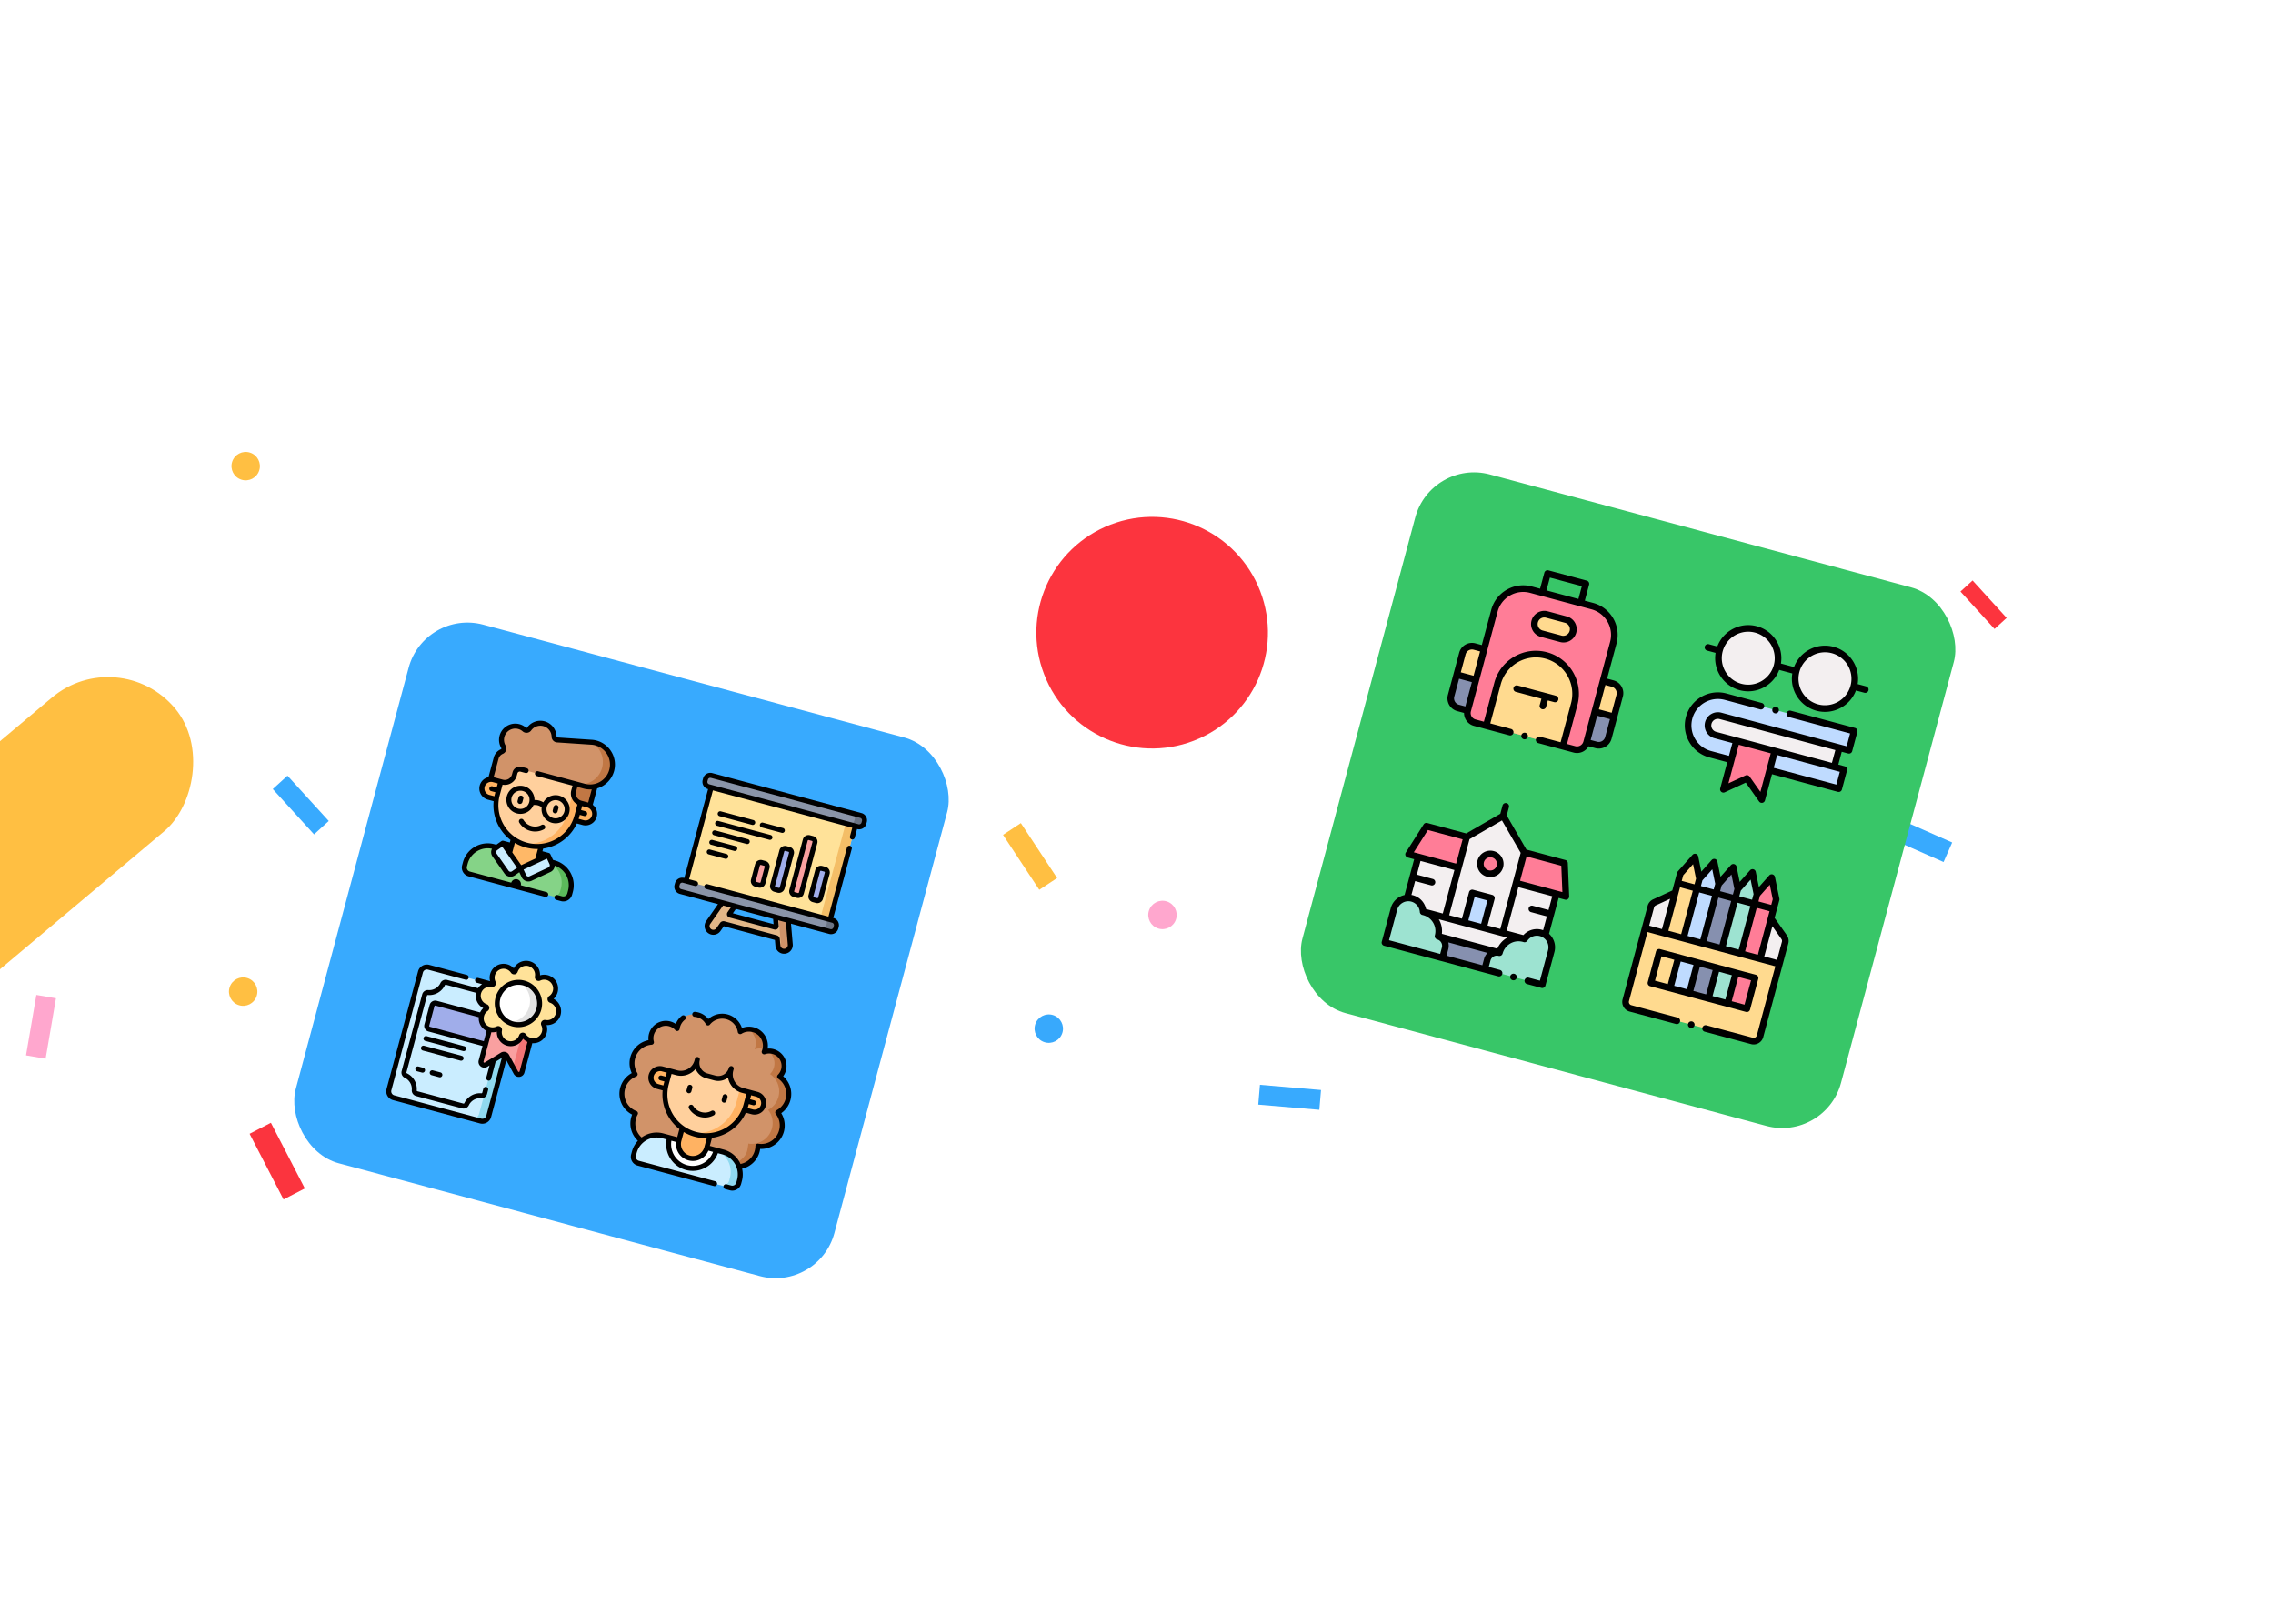 <svg width="560" height="400" fill="none" xmlns="http://www.w3.org/2000/svg"><g clip-path="url(#clip0_4203_23283)"><path stroke="#fff" stroke-opacity=".4" d="M28.75 112.769l-23.384-6.266L-.9 129.887l23.384 6.266zM215.824 162.896l-23.384-6.266-6.266 23.384 23.384 6.266zM153.257 396.403l-23.384-6.266-6.266 23.384 23.384 6.266zM253.419 22.59l-23.384-6.266-6.266 23.384 23.384 6.266zM402.9 213.022l-23.384-6.266-6.266 23.384 23.384 6.266zM440.494 72.716L417.11 66.45l-6.266 23.384 23.384 6.266zM165.698 349.971l-23.384-6.266-6.266 23.384 23.384 6.266zM352.772 400.097l-23.384-6.266-6.266 23.384 23.384 6.266zM3.687 206.307l-23.385-6.266-6.265 23.384 23.384 6.266zM41.281 66l-23.384-6.265-6.266 23.384 23.384 6.266zM190.762 256.433l-23.384-6.266-6.266 23.384 23.384 6.266zM228.356 116.127l-23.384-6.266-6.266 23.384 23.384 6.266zM377.836 306.56l-23.384-6.266-6.266 23.384 23.384 6.266zM415.431 166.254l-23.384-6.266-6.266 23.384 23.384 6.266zM122.286 137.832l-23.384-6.266-6.266 23.384 23.384 6.266zM59.719 371.34l-23.384-6.266-6.266 23.384 23.384 6.266zM159.882-2.474l-23.384-6.265-6.266 23.384 23.384 6.265zM72.16 324.908l-23.384-6.266-6.266 23.384 23.384 6.266zM309.361 187.959l-23.384-6.266-6.266 23.384 23.384 6.266zM346.957 47.653l-23.384-6.266-6.266 23.384 23.384 6.266zM496.438 238.086l-23.384-6.266-6.266 23.384 23.384 6.266zM534.032 97.78l-23.384-6.266-6.266 23.384 23.384 6.266zM259.235 375.034l-23.384-6.266-6.266 23.384 23.384 6.266zM97.223 231.37l-23.384-6.266-6.266 23.384 23.384 6.266zM134.819 91.064l-23.384-6.266-6.266 23.384 23.384 6.266zM284.299 281.496l-23.384-6.266-6.266 23.384 23.384 6.266zM321.894 141.19l-23.384-6.266-6.266 23.384 23.384 6.266zM471.374 331.623l-23.384-6.266-6.266 23.384 23.384 6.266zM508.968 191.317l-23.384-6.266-6.266 23.384 23.384 6.266zM16.219 159.538l-23.384-6.266-6.266 23.384 23.384 6.266zM53.813 19.232L30.43 12.966 24.164 36.35l23.384 6.266zM203.293 209.665l-23.384-6.266-6.266 23.384 23.384 6.266zM240.888 69.358l-23.384-6.265-6.266 23.384 23.384 6.266zM390.367 259.791l-23.384-6.266-6.266 23.384 23.384 6.266zM427.963 119.485l-23.384-6.266-6.266 23.384 23.384 6.266zM178.229 303.202l-23.384-6.266-6.266 23.384 23.384 6.266zM365.304 353.328l-23.384-6.266-6.266 23.384 23.384 6.266zM109.756 184.601l-23.384-6.266-6.266 23.384 23.384 6.266zM147.351 44.295l-23.384-6.266-6.266 23.384 23.384 6.266zM296.831 234.728l-23.384-6.266-6.266 23.384 23.384 6.266zM334.425 94.422l-23.384-6.266-6.266 23.384 23.384 6.266zM483.904 284.854l-23.384-6.266-6.266 23.384 23.384 6.266zM521.501 144.548l-23.384-6.266-6.266 23.384 23.384 6.266zM84.692 278.139l-23.384-6.266-6.265 23.384 23.384 6.266zM271.768 328.266L248.384 322l-6.266 23.384 23.384 6.266zM458.842 378.392l-23.384-6.266-6.266 23.384 23.384 6.266zM169.057 150.364l-23.384-6.266-6.266 23.384 23.384 6.266zM106.487 383.871l-23.384-6.266-6.266 23.384 23.384 6.266zM206.65 10.058l-23.384-6.266L177 27.176l23.384 6.266zM356.13 200.49l-23.384-6.266-6.266 23.384 23.384 6.266zM393.726 60.185l-23.384-6.266-6.266 23.384 23.384 6.266zM118.93 337.439l-23.384-6.266-6.266 23.384 23.384 6.266zM306.004 387.566L282.62 381.3l-6.266 23.384 23.384 6.266zM143.993 243.902l-23.384-6.266-6.266 23.384 23.384 6.266zM181.587 103.595l-23.384-6.266-6.266 23.384 23.384 6.266zM331.066 294.028l-23.384-6.266-6.266 23.384 23.384 6.266zM368.662 153.722l-23.384-6.266-6.266 23.384 23.384 6.266zM75.519 125.301l-23.385-6.266-6.265 23.384 23.384 6.266zM12.95 358.808l-23.384-6.266-6.266 23.384 23.384 6.266zM113.113-15.005l-23.384-6.266-6.266 23.384 23.384 6.266zM25.392 312.376L2.007 306.11l-6.265 23.384 23.384 6.266zM262.594 175.428l-23.384-6.266-6.266 23.384 23.384 6.266zM300.188 35.121l-23.384-6.265-6.266 23.384 23.384 6.265zM449.668 225.554l-23.384-6.266-6.266 23.384 23.384 6.266zM487.263 85.248l-23.384-6.266-6.266 23.384 23.384 6.266zM212.467 362.503l-23.384-6.266-6.266 23.384 23.384 6.266zM50.455 218.838l-23.384-6.266-6.266 23.384 23.384 6.266zM88.05 78.532l-23.384-6.266L58.4 95.65l23.384 6.266zM237.53 268.965l-23.384-6.266-6.266 23.384 23.384 6.266zM275.125 128.659l-23.384-6.266-6.266 23.384 23.384 6.266zM424.604 319.091l-23.384-6.266-6.266 23.384 23.384 6.266zM462.2 178.785l-23.384-6.266-6.266 23.384 23.384 6.266zM7.044 6.7L-16.34.434l-6.266 23.384L.778 30.084zM156.523 197.133l-23.384-6.266-6.266 23.384 23.384 6.266zM194.119 56.827l-23.384-6.266-6.266 23.384 23.384 6.266zM343.6 247.26l-23.384-6.266-6.266 23.384 23.384 6.266zM381.193 106.953l-23.384-6.266-6.266 23.384 23.384 6.266zM131.461 290.67l-23.384-6.266-6.266 23.384 23.384 6.266zM318.536 340.797l-23.384-6.266-6.266 23.384 23.384 6.266zM62.987 172.07l-23.384-6.266-6.266 23.384 23.385 6.266zM.418 405.577l-23.384-6.266-6.266 23.384 23.384 6.266zM100.581 31.763l-23.384-6.265-6.266 23.384 23.384 6.266zM250.062 222.196l-23.384-6.266-6.266 23.384 23.384 6.266zM287.657 81.89l-23.384-6.265-6.266 23.384 23.384 6.265zM437.137 272.323l-23.384-6.266-6.266 23.384 23.384 6.266zM474.731 132.016l-23.384-6.266-6.266 23.384 23.384 6.266zM37.924 265.607l-23.384-6.266-6.266 23.384 23.384 6.266zM224.998 315.733l-23.384-6.266-6.266 23.384 23.384 6.266zM412.073 365.86l-23.384-6.266-6.266 23.384 23.384 6.266zM22.483 136.153L-.9 129.887l-6.265 23.384 23.384 6.266z"/><path stroke="#fff" stroke-opacity=".4" d="M60.08-4.152l-23.385-6.266-6.266 23.384 23.384 6.266zM209.559 186.28l-23.384-6.266-6.266 23.384 23.384 6.266zM247.153 45.974l-23.384-6.266-6.266 23.384 23.384 6.266zM396.634 236.407l-23.384-6.266-6.266 23.384 23.384 6.266zM434.229 96.1l-23.384-6.265-6.266 23.384 23.384 6.266zM159.432 373.355l-23.384-6.266-6.266 23.384 23.384 6.266zM35.016 89.385L11.63 83.119l-6.265 23.384 23.384 6.266zM184.495 279.818l-23.384-6.266-6.266 23.384 23.384 6.266zM222.091 139.511l-23.384-6.266-6.266 23.384 23.384 6.266zM371.571 329.944l-23.384-6.266-6.266 23.384 23.384 6.266zM409.165 189.638l-23.384-6.266-6.266 23.384 23.384 6.266zM116.021 161.217l-23.384-6.266-6.266 23.384 23.384 6.266zM53.453 394.724l-23.384-6.266-6.266 23.384 23.384 6.266zM153.616 20.91l-23.384-6.265-6.266 23.384 23.384 6.266zM65.894 348.292l-23.384-6.266-6.265 23.384 23.384 6.266zM303.096 211.344l-23.384-6.266-6.266 23.384 23.384 6.266zM340.69 71.037l-23.384-6.266-6.266 23.385 23.384 6.265zM490.171 261.47l-23.384-6.266-6.266 23.384 23.384 6.266zM527.767 121.164l-23.384-6.266-6.266 23.384 23.384 6.266zM252.97 398.418l-23.384-6.266-6.266 23.384 23.384 6.266zM90.958 254.754l-23.384-6.266-6.266 23.384 23.384 6.266zM128.553 114.448l-23.384-6.266-6.266 23.384 23.384 6.266zM278.032 304.881l-23.384-6.266L248.382 322l23.384 6.266zM315.628 164.575l-23.384-6.266-6.266 23.384 23.384 6.266zM465.107 355.007l-23.384-6.266-6.266 23.384 23.384 6.266zM502.703 214.701l-23.384-6.266-6.266 23.384 23.384 6.266zM9.952 182.922l-23.384-6.266-6.266 23.384 23.384 6.266zM47.547 42.616L24.163 36.35l-6.266 23.384L41.281 66zM197.027 233.049l-23.384-6.266-6.266 23.384 23.384 6.266zM234.622 92.743l-23.384-6.266-6.266 23.384 23.384 6.266zM384.102 283.175l-23.384-6.266-6.266 23.384 23.384 6.266zM421.696 142.869l-23.384-6.266-6.266 23.384 23.384 6.266zM171.964 326.587l-23.384-6.266-6.266 23.384 23.384 6.266zM359.038 376.713l-23.384-6.266-6.266 23.384 23.384 6.266zM103.489 207.986l-23.384-6.266-6.266 23.384 23.384 6.266zM141.085 67.68l-23.384-6.266-6.266 23.384 23.384 6.266zM290.564 258.112l-23.384-6.266-6.266 23.384 23.384 6.266zM328.159 117.806l-23.384-6.266-6.266 23.384 23.384 6.266zM477.64 308.239l-23.384-6.266-6.266 23.384 23.384 6.266zM515.233 167.932l-23.384-6.266-6.266 23.384 23.384 6.266zM78.427 301.523l-23.384-6.266-6.266 23.384 23.384 6.266zM265.501 351.65l-23.384-6.266-6.266 23.384 23.384 6.266zM452.576 401.776l-23.384-6.266-6.266 23.384 23.384 6.266zM13.31-16.684l-23.385-6.266L-16.34.434 7.044 6.7zM162.79 173.749l-23.384-6.266-6.266 23.384 23.384 6.266zM200.385 33.442l-23.384-6.265-6.266 23.384 23.384 6.266zM349.865 223.875l-23.384-6.266-6.266 23.384 23.384 6.266zM387.46 83.57l-23.384-6.267-6.266 23.384 23.384 6.266zM112.664 360.824l-23.384-6.266-6.266 23.384 23.384 6.266zM137.728 267.286l-23.384-6.266-6.266 23.384 23.384 6.266zM175.321 126.98l-23.384-6.266-6.266 23.384 23.384 6.266zM324.802 317.413l-23.384-6.266-6.266 23.384 23.384 6.266zM362.396 177.107l-23.384-6.266-6.266 23.384 23.384 6.266zM69.252 148.685l-23.384-6.266-6.266 23.384 23.384 6.266zM6.685 382.192l-23.385-6.266-6.265 23.384 23.384 6.266zM106.848 8.379L83.464 2.113l-6.266 23.384 23.384 6.266zM19.126 335.76l-23.384-6.266-6.266 23.384 23.384 6.266zM256.327 198.812l-23.384-6.266-6.266 23.384 23.384 6.266zM293.923 58.506l-23.384-6.266-6.266 23.384 23.384 6.266zM443.402 248.938l-23.384-6.266-6.266 23.384 23.384 6.266zM480.997 108.632l-23.384-6.266-6.266 23.384 23.384 6.266zM206.201 385.887l-23.384-6.266-6.266 23.384 23.384 6.266zM44.19 242.223l-23.385-6.266-6.265 23.384 23.384 6.266zM81.784 101.917L58.4 95.651l-6.266 23.384 23.384 6.266zM231.264 292.349l-23.384-6.266-6.266 23.384 23.384 6.266zM268.859 152.043l-23.384-6.266-6.266 23.384 23.384 6.266zM418.339 342.476l-23.384-6.266-6.266 23.384 23.384 6.266zM455.934 202.17l-23.384-6.266-6.266 23.384 23.384 6.266zM.778 30.084l-23.384-6.265-6.266 23.384 23.385 6.266zM150.258 220.517l-23.384-6.266-6.266 23.384 23.384 6.266zM187.853 80.21l-23.384-6.265-6.266 23.384 23.384 6.266zM337.333 270.644l-23.384-6.266-6.266 23.384 23.384 6.266zM374.929 130.338l-23.384-6.266-6.266 23.384 23.384 6.266zM125.194 314.055l-23.384-6.266-6.266 23.384 23.384 6.266zM312.271 364.181l-23.384-6.266-6.266 23.384 23.384 6.266zM56.72 195.454l-23.383-6.266-6.266 23.384 23.384 6.266zM94.316 55.148l-23.384-6.266-6.265 23.384 23.384 6.266zM243.796 245.581l-23.384-6.266-6.266 23.384 23.384 6.266zM281.391 105.274l-23.384-6.266-6.266 23.384 23.384 6.266zM430.871 295.707l-23.384-6.266-6.266 23.384 23.384 6.266zM468.466 155.401l-23.384-6.266-6.266 23.384 23.384 6.266zM31.657 288.991l-23.384-6.266-6.266 23.384 23.384 6.266zM218.732 339.118l-23.384-6.266-6.266 23.384 23.384 6.266zM405.808 389.245l-23.384-6.266-6.266 23.384 23.384 6.266zM5.366 106.504l-23.384-6.266-6.266 23.384L-.9 129.888zM192.439 156.63l-23.384-6.266-6.266 23.384 23.384 6.266z"/><path stroke="#fff" stroke-opacity=".4" d="M129.872 390.137l-23.384-6.266-6.266 23.384 23.384 6.266zM230.035 16.324l-23.384-6.266-6.266 23.384 23.384 6.266zM379.515 206.756l-23.384-6.266-6.266 23.384 23.384 6.266zM417.11 66.45l-23.384-6.266-6.266 23.385 23.384 6.265zM142.313 343.705l-23.384-6.266-6.266 23.384 23.384 6.266zM329.389 393.831l-23.384-6.266-6.266 23.384 23.384 6.266zM17.896 59.734L-5.488 53.47l-6.265 23.384 23.384 6.266zM167.377 250.168l-23.384-6.266-6.266 23.384 23.384 6.266zM204.972 109.861l-23.384-6.266-6.266 23.384 23.384 6.266zM354.452 300.294l-23.384-6.266-6.266 23.384 23.384 6.266zM392.047 159.988l-23.384-6.266-6.266 23.384 23.384 6.266zM98.903 131.567l-23.384-6.266-6.266 23.384 23.385 6.266zM36.334 365.074l-23.384-6.266-6.266 23.384 23.384 6.266zM136.497-8.74l-23.384-6.265-6.266 23.384 23.384 6.265zM48.776 318.642l-23.384-6.266-6.265 23.384 23.384 6.266zM285.978 181.693l-23.384-6.266-6.266 23.384 23.384 6.266zM323.572 41.387l-23.384-6.266-6.266 23.384 23.384 6.266zM473.053 231.82l-23.384-6.266-6.266 23.384 23.384 6.266zM510.647 91.513l-23.384-6.265-6.266 23.384 23.384 6.266zM235.851 368.768l-23.384-6.266-6.266 23.384 23.384 6.266zM73.84 225.104l-23.384-6.266-6.266 23.384 23.384 6.266zM111.434 84.798L88.05 78.532l-6.266 23.384 23.384 6.266zM260.914 275.231l-23.384-6.266-6.266 23.384 23.384 6.266zM298.51 134.925l-23.384-6.266-6.266 23.384 23.384 6.266zM447.989 325.357l-23.384-6.266-6.266 23.384 23.384 6.266zM485.584 185.051l-23.384-6.266-6.266 23.384 23.384 6.266zM30.429 12.966L7.045 6.7.779 30.085l23.384 6.265zM179.909 203.399l-23.384-6.266-6.266 23.384 23.384 6.266zM217.503 63.092l-23.384-6.265-6.266 23.384 23.384 6.265zM366.983 253.525l-23.384-6.266-6.266 23.384 23.384 6.266zM404.578 113.219l-23.384-6.266-6.266 23.384 23.384 6.266zM154.846 296.936l-23.384-6.266-6.266 23.384 23.384 6.266zM341.92 347.063l-23.384-6.266-6.266 23.384 23.384 6.266zM86.37 178.335l-23.384-6.266-6.266 23.384 23.384 6.266zM123.967 38.03l-23.384-6.266-6.266 23.384 23.384 6.266zM273.446 228.462l-23.384-6.266-6.266 23.384 23.384 6.266zM311.041 88.156l-23.384-6.266-6.266 23.384 23.384 6.266zM460.521 278.588l-23.384-6.266-6.266 23.384 23.384 6.266zM498.115 138.282l-23.384-6.266-6.266 23.384 23.384 6.266zM61.308 271.873l-23.385-6.266-6.265 23.384 23.384 6.266zM248.383 322l-23.384-6.266-6.266 23.384 23.384 6.266zM435.458 372.126l-23.384-6.266-6.266 23.384 23.384 6.266zM145.671 144.098l-23.384-6.266-6.266 23.384 23.384 6.266zM83.103 377.605l-23.384-6.266-6.265 23.384 23.384 6.266zM183.267 3.792l-23.384-6.266-6.266 23.384 23.384 6.266zM332.747 194.225l-23.384-6.266-6.266 23.384 23.384 6.266zM370.341 53.919l-23.384-6.266-6.266 23.384 23.384 6.266zM95.545 331.173l-23.384-6.266-6.266 23.384 23.384 6.266zM282.62 381.3l-23.384-6.266-6.266 23.384 23.384 6.266zM120.608 237.636l-23.384-6.266-6.266 23.384 23.384 6.266zM158.204 97.33l-23.384-6.266-6.266 23.384 23.384 6.266zM307.684 287.763l-23.384-6.266-6.266 23.384 23.384 6.266zM345.277 147.456l-23.384-6.266-6.266 23.384 23.384 6.266zM52.134 119.035l-23.384-6.266-6.266 23.384 23.384 6.266zM89.728-21.271l-23.384-6.266L60.08-4.153l23.384 6.266zM2.008 306.11l-23.384-6.266-6.266 23.384 23.384 6.266zM239.209 169.161l-23.384-6.266-6.266 23.384 23.384 6.266zM176.641 402.669l-23.384-6.266-6.266 23.384 23.384 6.266zM276.804 28.855L253.42 22.59l-6.266 23.384 23.384 6.265zM426.284 219.288l-23.384-6.266-6.266 23.384 23.384 6.266zM463.879 78.982l-23.384-6.266-6.266 23.385 23.384 6.265zM189.082 356.236l-23.384-6.266-6.266 23.384 23.384 6.266zM376.157 406.363l-23.384-6.266-6.266 23.384 23.384 6.266zM27.07 212.572l-23.384-6.266-6.266 23.384 23.385 6.266zM64.666 72.266l-23.384-6.265-6.266 23.384L58.4 95.65zM214.146 262.699l-23.384-6.266-6.266 23.384 23.384 6.266zM251.74 122.393l-23.384-6.266-6.266 23.384 23.384 6.266zM401.221 312.826l-23.384-6.266-6.266 23.384 23.384 6.266zM438.815 172.52l-23.384-6.266-6.266 23.384 23.384 6.266zM133.141 190.867l-23.384-6.266-6.266 23.384 23.384 6.266zM170.734 50.56l-23.384-6.265-6.266 23.384 23.384 6.266zM320.214 240.994l-23.384-6.266-6.266 23.384 23.384 6.266zM357.811 100.688l-23.384-6.266-6.266 23.384 23.384 6.266zM108.076 284.405l-23.384-6.266-6.266 23.384 23.384 6.266zM295.151 334.531l-23.384-6.266-6.266 23.384 23.384 6.266zM39.602 165.804l-23.384-6.266-6.265 23.384 23.384 6.266zM77.197 25.498l-23.384-6.266-6.266 23.384 23.385 6.266zM226.677 215.93l-23.384-6.266-6.266 23.384 23.384 6.266zM264.271 75.624l-23.384-6.266-6.266 23.384 23.384 6.266zM413.753 266.057l-23.384-6.266-6.266 23.384 23.384 6.266zM451.347 125.75l-23.384-6.266-6.266 23.384 23.384 6.266zM14.54 259.341l-23.385-6.266-6.266 23.384 23.384 6.266zM201.614 309.468l-23.384-6.266-6.266 23.384 23.384 6.266zM388.689 359.594l-23.384-6.266-6.266 23.384 23.384 6.266z"/><path stroke="#fff" stroke-opacity=".4" d="M36.694-10.418L13.31-16.684 7.044 6.7l23.385 6.266zM186.175 180.014l-23.384-6.266-6.266 23.384 23.384 6.266zM223.77 39.708l-23.384-6.265-6.266 23.384 23.384 6.266zM373.249 230.141l-23.384-6.266-6.266 23.384 23.384 6.266zM410.844 89.835l-23.384-6.266-6.266 23.384 23.384 6.266zM136.047 367.089l-23.384-6.266-6.266 23.384 23.384 6.266zM11.63 83.119l-23.383-6.266-6.266 23.384 23.384 6.266zM161.11 273.552l-23.384-6.266-6.266 23.384 23.384 6.266zM198.706 133.246l-23.384-6.266-6.266 23.384 23.384 6.266zM348.186 323.678l-23.384-6.266-6.266 23.384 23.384 6.266zM385.781 183.372l-23.384-6.266-6.266 23.384 23.384 6.266zM92.637 154.951l-23.384-6.266-6.266 23.384 23.384 6.266zM30.07 388.458l-23.385-6.266L.42 405.576l23.385 6.266zM130.232 14.645L106.848 8.38l-6.266 23.384 23.384 6.266zM42.51 342.026l-23.383-6.266-6.266 23.384 23.384 6.266zM279.712 205.078l-23.384-6.266-6.266 23.384 23.384 6.266zM317.306 64.771l-23.384-6.266-6.266 23.385 23.384 6.265zM466.787 255.204l-23.384-6.266-6.266 23.384 23.384 6.266zM504.381 114.898l-23.384-6.266-6.266 23.384 23.384 6.266zM229.585 392.152l-23.384-6.266-6.266 23.384 23.384 6.266zM67.574 248.489l-23.384-6.266-6.266 23.384 23.384 6.266zM105.169 108.182l-23.384-6.266-6.266 23.384 23.384 6.266zM254.648 298.615l-23.384-6.266-6.266 23.384L248.382 322zM292.243 158.309l-23.384-6.266-6.266 23.384 23.384 6.266zM441.723 348.742l-23.384-6.266-6.266 23.384 23.384 6.266zM479.318 208.435l-23.384-6.266-6.266 23.384 23.384 6.266zM24.163 36.35L.78 30.086l-6.266 23.384 23.384 6.266zM173.643 226.783l-23.384-6.266-6.266 23.384 23.384 6.266zM211.238 86.477l-23.384-6.266-6.266 23.384 23.384 6.266zM360.718 276.909l-23.384-6.266-6.266 23.384 23.384 6.266zM398.312 136.604l-23.384-6.266-6.266 23.384 23.384 6.266zM148.58 320.321l-23.384-6.266-6.266 23.384 23.384 6.266zM335.654 370.447l-23.384-6.266-6.266 23.384 23.384 6.266zM80.106 201.72l-23.385-6.266-6.265 23.384 23.384 6.266zM117.699 61.413l-23.384-6.265-6.266 23.384 23.384 6.265zM267.181 251.846l-23.384-6.266-6.266 23.384 23.384 6.266zM304.775 111.54l-23.384-6.266-6.266 23.384 23.384 6.266zM454.255 301.973l-23.384-6.266-6.266 23.384 23.384 6.266zM491.851 161.667l-23.384-6.266-6.266 23.384 23.384 6.266zM55.041 295.257l-23.384-6.266-6.266 23.384 23.384 6.266zM242.117 345.384l-23.384-6.266-6.266 23.384 23.384 6.266zM429.191 395.51l-23.384-6.266-6.266 23.384 23.384 6.266zM139.405 167.483l-23.384-6.266-6.266 23.384 23.384 6.266zM76.838 400.99l-23.384-6.266-6.266 23.384 23.384 6.266zM177 27.177l-23.384-6.266-6.266 23.384 23.384 6.266zM326.48 217.609l-23.384-6.266-6.266 23.384 23.384 6.266zM364.076 77.303l-23.384-6.265-6.266 23.384 23.384 6.265zM89.28 354.557l-23.385-6.266-6.266 23.384 23.385 6.266zM276.354 404.684l-23.384-6.266-6.266 23.384 23.384 6.266zM114.342 261.02l-23.384-6.266-6.266 23.384 23.384 6.266zM151.938 120.714l-23.384-6.266-6.266 23.384 23.384 6.266zM301.418 311.147l-23.384-6.266-6.266 23.384 23.384 6.266zM339.013 170.841l-23.384-6.266-6.266 23.384 23.384 6.266zM45.868 142.419l-23.384-6.266-6.266 23.384 23.384 6.266zM83.463 2.113L60.079-4.153l-6.266 23.385 23.384 6.265zM232.943 192.546l-23.384-6.266-6.266 23.384 23.384 6.266zM270.538 52.24l-23.384-6.266-6.266 23.384 23.384 6.266zM420.018 242.672l-23.384-6.266-6.266 23.384 23.384 6.266zM457.613 102.367l-23.384-6.266-6.266 23.384 23.384 6.266zM182.816 379.621l-23.384-6.266-6.266 23.384 23.384 6.266zM20.805 235.957l-23.384-6.266-6.266 23.384 23.384 6.266zM58.4 95.65l-23.385-6.265-6.265 23.384 23.384 6.266zM207.881 286.084l-23.384-6.266-6.266 23.384 23.384 6.266zM245.475 145.777l-23.384-6.266-6.266 23.384 23.384 6.266zM394.954 336.21l-23.384-6.266-6.266 23.384 23.384 6.266zM432.55 195.904l-23.384-6.266-6.266 23.384 23.384 6.266zM126.874 214.251l-23.384-6.266-6.266 23.384 23.384 6.266zM164.469 73.945l-23.384-6.265-6.266 23.384 23.384 6.265zM313.949 264.378l-23.384-6.266-6.266 23.384 23.384 6.266zM351.543 124.072l-23.384-6.266-6.266 23.384 23.384 6.266zM101.811 307.789l-23.384-6.266-6.266 23.384 23.384 6.266zM288.885 357.915l-23.384-6.266-6.266 23.384 23.384 6.266zM33.337 189.188l-23.384-6.266-6.266 23.384 23.384 6.266zM70.932 48.882l-23.385-6.266L41.282 66l23.384 6.266zM220.411 239.315l-23.384-6.266-6.266 23.384 23.384 6.266zM258.007 99.009l-23.384-6.266-6.266 23.384 23.384 6.266zM407.486 289.441l-23.384-6.266-6.266 23.384 23.384 6.266zM445.081 149.135l-23.384-6.266-6.266 23.384 23.384 6.266zM8.273 282.726l-23.384-6.266-6.265 23.384 23.384 6.266zM195.348 332.852l-23.384-6.266-6.266 23.384 23.384 6.266zM382.423 382.979l-23.384-6.266-6.266 23.384 23.384 6.266z"/><path d="M571.209 108.12l-4.351 16.233-10.783-2.889a7.995 7.995 0 00-5.933-7.604c-4.262-1.141-8.652 1.396-9.795 5.662-1.143 4.266 1.389 8.657 5.651 9.799 3.519.942 7.13-.637 8.941-3.619l10.784 2.888-4.351 16.234-36.698-9.831 9.837-36.704 36.698 9.831zM551.276 182.494l-4.465 16.661-10.783-2.889c-.026-3.566-2.347-6.802-5.894-7.752-4.262-1.142-8.676 1.487-9.849 5.865s1.335 8.861 5.597 10.002c3.518.943 7.146-.699 8.98-3.767l10.784 2.889-4.465 16.661-36.699-9.831 10.096-37.67 36.698 9.831z" fill="#fff" stroke="#fff" stroke-opacity=".4"/><path d="M561.372 144.824l-4.465 16.66-10.784-2.888c-.025-3.566-2.346-6.802-5.893-7.752-4.262-1.142-8.676 1.487-9.849 5.865-1.174 4.378 1.334 8.861 5.596 10.002 3.519.943 7.147-.699 8.981-3.767l10.783 2.889-4.465 16.661-36.698-9.831 10.096-37.67 36.698 9.831zM541.181 220.164l-4.465 16.661-10.784-2.889c-.025-3.566-2.347-6.802-5.893-7.752-4.262-1.142-8.676 1.487-9.85 5.865-1.173 4.378 1.335 8.861 5.597 10.002 3.518.943 7.147-.699 8.98-3.766l10.784 2.888-4.465 16.661-36.699-9.831 10.096-37.67 36.699 9.831zM501.057 369.878l-4.351 16.234-10.784-2.889a7.993 7.993 0 00-5.933-7.604c-4.262-1.142-8.651 1.395-9.794 5.661-1.144 4.266 1.389 8.658 5.651 9.799 3.518.943 7.13-.637 8.941-3.619l10.783 2.889-4.35 16.233-36.699-9.831 9.837-36.704 36.699 9.831z" fill="#fff" stroke="#fff" stroke-opacity=".4"/><path d="M511.411 331.242l-4.58 17.088-10.783-2.889c-.003-3.651-2.307-6.949-5.854-7.899-4.262-1.142-8.7 1.578-9.904 6.068-1.203 4.491 1.281 9.064 5.543 10.206 3.518.943 7.163-.762 9.02-3.915l10.783 2.889-4.58 17.088-36.698-9.831 10.355-38.636 36.698 9.831zM491.22 406.582l-4.58 17.088-10.783-2.889c-.003-3.65-2.307-6.949-5.854-7.899-4.262-1.142-8.701 1.578-9.904 6.068-1.204 4.491 1.28 9.064 5.542 10.206 3.518.943 7.164-.762 9.02-3.914l10.784 2.888-4.58 17.088-36.698-9.831 10.354-38.636 36.699 9.831zM521.248 294.538l-4.351 16.234-10.783-2.889a7.993 7.993 0 00-5.933-7.604c-4.262-1.142-8.652 1.395-9.795 5.661-1.143 4.266 1.389 8.657 5.651 9.799 3.519.943 7.13-.637 8.941-3.619l10.784 2.889-4.351 16.233-36.698-9.831 9.837-36.704 36.698 9.831z" fill="#fff" stroke="#fff" stroke-opacity=".4"/><path d="M531.085 257.834l-4.351 16.233-10.783-2.888a7.994 7.994 0 00-5.933-7.604c-4.262-1.142-8.652 1.395-9.795 5.661-1.143 4.266 1.389 8.657 5.651 9.799 3.518.943 7.13-.637 8.941-3.619l10.784 2.889-4.351 16.233-36.698-9.831 9.836-36.704 36.699 9.831z" fill="#fff" stroke="#fff" stroke-opacity=".4"/><ellipse cx="59.909" cy="244.281" rx="3.499" ry="3.5" transform="rotate(17.667 59.909 244.281)" fill="#FFBF42"/><ellipse cx="60.532" cy="114.834" rx="3.499" ry="3.5" transform="rotate(17.667 60.532 114.834)" fill="#FFBF42"/><ellipse cx="196.42" cy="223.2" rx="3.499" ry="3.5" transform="rotate(17.667 196.42 223.2)" fill="#FFBF42"/><path fill="#38C668" d="M115.561 234.103l17.988-2.841.92 5.835-17.987 2.84z"/><path fill="#FB343E" d="M66.743 276.587l8.362 16.178-5.248 2.711-8.362-16.178z"/><path fill="#FFBF42" d="M251.512 202.766l8.933 13.535-4.389 2.898-8.933-13.535z"/><path fill="#38AAFE" d="M466.122 201l14.838 6.545-2.122 4.813L464 205.813z"/><ellipse cx="286.396" cy="225.397" rx="3.499" ry="3.5" transform="rotate(17.667 286.396 225.397)" fill="#FFA7CE"/><ellipse cx="258.396" cy="253.397" rx="3.499" ry="3.5" transform="rotate(17.667 258.396 253.397)" fill="#38A9FC"/><ellipse cx="302.334" cy="163.639" rx="3.499" ry="3.5" transform="rotate(17.667 302.334 163.639)" fill="#FB343E"/><path fill="#FC343E" d="M485.987 143l8.39 9.212-2.988 2.722-8.39-9.212z"/><path fill="#38AAFE" d="M70.828 191.083l10.168 11.163-3.62 3.3-10.168-11.164z"/><path fill="#FFA7CE" d="M13.788 245.922l-2.55 14.883-4.828-.826 2.55-14.883z"/><path fill="#38AAFE" d="M310.411 267.232l15.045 1.28-.416 4.88-15.045-1.28z"/><g filter="url(#filter0_b_4203_23283)"><rect x="352.555" y="113" width="137.372" height="137.372" rx="15" transform="rotate(15 352.555 113)" fill="#38C668"/></g><g clip-path="url(#clip1_4203_23283)"><path d="M392.293 149.31l-15.122-4.052a7.337 7.337 0 00-8.988 5.189l-6.585 24.574a2.446 2.446 0 001.73 2.996l24.574 6.584a2.446 2.446 0 002.996-1.729l6.584-24.574a7.338 7.338 0 00-5.189-8.988z" fill="#FF7D97"/><path d="M397.65 176.577l-1.393 5.198a2.446 2.446 0 01-2.996 1.73l-2.363-.633 2.026-7.561 4.726 1.266z" fill="#8690AF"/><path d="M399.043 171.378l-1.393 5.199-4.726-1.267 2.026-7.561 2.363.633a2.446 2.446 0 011.73 2.996zM387.853 173.445l-2.786 10.397-18.903-5.065 2.786-10.397c1.398-5.219 6.764-8.317 11.984-6.919 5.22 1.399 8.318 6.765 6.919 11.984zM385.829 152.643a2.447 2.447 0 01-1.266 4.725l-4.726-1.266a2.446 2.446 0 111.266-4.726l4.726 1.267z" fill="#FFDA8F"/><path d="M363.624 167.46l-2.026 7.561-2.363-.633a2.446 2.446 0 01-1.729-2.996l1.392-5.199 4.726 1.267z" fill="#8690AF"/><path d="M365.651 159.898l-2.026 7.562-4.726-1.267 1.393-5.198a2.447 2.447 0 012.996-1.73l2.363.633z" fill="#FFDA8F"/><path d="M379.92 174.696a.814.814 0 00.998-.577l.422-1.575 1.576.422a.815.815 0 00.422-1.575l-9.452-2.532a.815.815 0 00-.422 1.575l6.301 1.688-.422 1.575a.817.817 0 00.577.999z" fill="#000"/><path d="M397.524 167.595l-1.576-.422 2.322-8.664c1.164-4.343-1.423-8.823-5.766-9.987l-2.048-.548 1.056-3.939a.815.815 0 00-.577-.998l-9.452-2.533a.815.815 0 00-.998.577l-1.055 3.938-2.048-.549c-4.343-1.163-8.823 1.423-9.987 5.766l-2.322 8.664-1.575-.422a3.264 3.264 0 00-3.994 2.306l-2.786 10.397a3.266 3.266 0 002.306 3.995l1.675.448a3.268 3.268 0 002.418 3.181l8.742 2.342a.815.815 0 10.422-1.575l-5.119-1.372 2.575-9.609c1.28-4.777 6.208-7.622 10.985-6.342 4.777 1.28 7.622 6.208 6.342 10.985l-2.574 9.609-5.12-1.372a.817.817 0 00-.422 1.576l8.743 2.342a3.268 3.268 0 003.684-1.545l1.675.449a3.265 3.265 0 003.994-2.307l2.786-10.396a3.265 3.265 0 00-2.306-3.995zm-.422 1.575a1.633 1.633 0 011.153 1.998l-1.182 4.41-3.151-.844 1.604-5.986 1.576.422zm-15.253-26.879l7.876 2.11-.844 3.151-7.876-2.111.844-3.15zm-18.773 17.762l1.575.422-1.604 5.986-3.15-.844 1.182-4.411a1.633 1.633 0 011.997-1.153zm-4.783 11.55l1.182-4.411 3.15.844-1.604 5.986-1.575-.422a1.632 1.632 0 01-1.153-1.997zm29.82 12.211l-2.048-.549 2.575-9.609c1.512-5.646-1.85-11.47-7.496-12.982-5.646-1.513-11.47 1.849-12.983 7.495l-2.574 9.609-2.048-.548a1.633 1.633 0 01-1.153-1.998l6.584-24.574a6.531 6.531 0 017.99-4.612l15.122 4.052a6.531 6.531 0 014.613 7.989l-6.585 24.574a1.632 1.632 0 01-1.997 1.153zm5.359-1.097l-1.576-.422 1.604-5.986 3.151.845-1.182 4.41a1.632 1.632 0 01-1.997 1.153z" fill="#000"/><path d="M386.039 151.855l-4.725-1.266a3.265 3.265 0 00-3.995 2.306 3.266 3.266 0 002.306 3.995l4.726 1.266a3.266 3.266 0 003.995-2.306 3.266 3.266 0 00-2.307-3.995zm-1.266 4.726l-4.726-1.266a1.633 1.633 0 01-1.153-1.998 1.633 1.633 0 011.998-1.153l4.725 1.266a1.632 1.632 0 01-.844 3.151zM375.404 182.097a.815.815 0 10.421-1.575.815.815 0 00-.421 1.575z" fill="#000"/></g><g clip-path="url(#clip2_4203_23283)"><path d="M455.544 184.83l1.266-4.726-31.663-8.484c-3.909-1.047-7.94 1.28-8.988 5.189-1.047 3.909 1.28 7.941 5.189 8.988l31.663 8.484 1.266-4.726-2.363-.633 1.267-4.725 2.363.633z" fill="#BFDBFF"/><path d="M453.181 184.196l-1.266 4.726-29.3-7.851a2.446 2.446 0 111.266-4.725l29.3 7.85zM447.73 174.294a7.338 7.338 0 103.8-14.177 7.338 7.338 0 00-3.8 14.177z" fill="#F3EFF0"/><path d="M434.057 196.969l-3.67-5.205-5.781 2.672 3.207-11.972 9.452 2.533-3.208 11.972z" fill="#FF7D97"/><path d="M428.827 169.229a7.338 7.338 0 103.8-14.177 7.338 7.338 0 00-3.8 14.177z" fill="#F3EFF0"/><path d="M459.764 169.077l-2.087-.559c.669-4.081-1.86-8.096-5.937-9.189-4.077-1.092-8.275 1.121-9.737 4.989l-3.229-.865c.669-4.081-1.86-8.096-5.937-9.189-4.078-1.092-8.275 1.121-9.737 4.989l-2.087-.559a.815.815 0 10-.422 1.575l2.087.559c-.668 4.081 1.861 8.096 5.938 9.189 4.077 1.092 8.275-1.12 9.736-4.989l3.229.865c-.668 4.081 1.861 8.096 5.938 9.189 4.077 1.092 8.275-1.12 9.736-4.989l2.087.559a.815.815 0 10.422-1.575zm-30.726-.635a6.532 6.532 0 01-4.613-7.99 6.531 6.531 0 017.99-4.612 6.53 6.53 0 014.612 7.989 6.531 6.531 0 01-7.989 4.613zm18.903 5.065a6.532 6.532 0 01-4.613-7.99 6.531 6.531 0 017.99-4.612 6.53 6.53 0 014.612 7.989 6.531 6.531 0 01-7.989 4.613zM437.223 175.7a.817.817 0 10.42-1.578.817.817 0 00-.42 1.578z" fill="#000"/><path d="M457.021 179.316l-15.831-4.242a.815.815 0 10-.422 1.575l15.044 4.031-.845 3.151-30.875-8.273a3.265 3.265 0 00-3.994 2.306 3.265 3.265 0 002.306 3.995l4.411 1.182-.844 3.15-4.411-1.181a6.532 6.532 0 01-4.613-7.99 6.532 6.532 0 017.99-4.613l8.742 2.343a.816.816 0 00.422-1.575l-8.742-2.343c-4.343-1.163-8.823 1.423-9.987 5.766-1.164 4.343 1.423 8.823 5.766 9.987l4.411 1.182-1.731 6.458a.815.815 0 001.13.951l5.164-2.386 3.279 4.649a.816.816 0 001.454-.259l1.73-6.459 16.225 4.348a.816.816 0 00.999-.577l1.266-4.726a.814.814 0 00-.576-.998l-1.575-.422.844-3.151 1.575.422a.815.815 0 00.999-.576l1.266-4.726a.817.817 0 00-.577-.999zm-23.301 15.76l-2.667-3.782a.817.817 0 00-1.009-.27l-4.2 1.942 2.546-9.503 7.876 2.11-2.546 9.503zm18.715-1.794l-15.438-4.136.845-3.151 15.437 4.137-.844 3.15zm-1.097-5.358l-28.512-7.64a1.633 1.633 0 01-1.153-1.998 1.634 1.634 0 011.997-1.153l28.512 7.64-.844 3.151z" fill="#000"/></g><g clip-path="url(#clip3_4203_23283)"><path d="M354.294 230.636l1.097 5.359 10.396 2.786 3.629-4.092-15.122-4.053z" fill="#8690AF"/><path d="M373.502 217.549l2.026-7.561-5.189-8.988-8.988 5.189-2.026 7.562-9.924-2.66-4.559 17.013 34.026 9.117 4.558-17.013-9.924-2.659z" fill="#F3EFF0"/><path d="M382.18 234.31l-2.216 8.27-14.178-3.799.634-2.363a2.447 2.447 0 012.996-1.73c.696-2.599 3.421-4.259 6.196-3.381l.014-.02a3.655 3.655 0 013.959-1.471 3.67 3.67 0 012.595 4.494z" fill="#9DE3D1"/><path d="M385.452 212.647l.337 8.195-12.287-3.293 2.026-7.561 9.924 2.659z" fill="#FF7D97"/><path d="M362.721 219.979l4.725 1.266-1.962 7.325-4.726-1.266 1.963-7.325z" fill="#BFDBFF"/><path d="M366.54 215.177a2.446 2.446 0 101.266-4.726 2.446 2.446 0 00-1.266 4.726z" fill="#FF7D97"/><path d="M356.024 233.632l-.633 2.363-14.178-3.799 2.216-8.27a3.67 3.67 0 014.494-2.594 3.657 3.657 0 012.695 3.277c2.843.628 4.372 3.429 3.676 6.027a2.447 2.447 0 011.73 2.996z" fill="#9DE3D1"/><path d="M361.35 206.189l-2.026 7.561a63744.9 63744.9 0 01-12.287-3.292l4.389-6.928 9.924 2.659z" fill="#FF7D97"/><path d="M364.023 211.97a3.266 3.266 0 002.306 3.995 3.265 3.265 0 003.995-2.306 3.265 3.265 0 00-2.306-3.995 3.265 3.265 0 00-3.995 2.306zm4.726 1.266a1.634 1.634 0 01-1.998 1.154 1.634 1.634 0 01-1.153-1.998 1.633 1.633 0 011.998-1.153 1.633 1.633 0 011.153 1.997zM372.664 241.468a.815.815 0 10.423-1.575.815.815 0 00-.423 1.575z" fill="#000"/><path d="M381.639 230.029l2.364-8.822 1.575.422a.815.815 0 001.026-.821l-.337-8.194a.817.817 0 00-.604-.755l-9.598-2.571-4.851-8.403.545-2.037a.815.815 0 10-1.575-.422l-.546 2.036-8.403 4.852-9.597-2.572a.815.815 0 00-.9.352l-4.389 6.928a.816.816 0 00.478 1.224l1.575.422-2.364 8.822a4.495 4.495 0 00-3.397 3.225l-2.216 8.27a.816.816 0 00.577.999l28.118 7.534a.815.815 0 10.422-1.575l-2.757-.739.422-1.575a1.633 1.633 0 011.998-1.153.816.816 0 00.999-.577c.574-2.144 2.827-3.551 5.163-2.815a.822.822 0 00.931-.334 2.852 2.852 0 013.076-1.147 2.855 2.855 0 012.018 3.496l-2.005 7.482-2.756-.738a.815.815 0 10-.422 1.575l3.544.949a.815.815 0 00.999-.576l2.216-8.27a4.496 4.496 0 00-1.329-4.492zm3.29-10.262l-10.428-2.795 1.603-5.986 8.558 2.293.267 6.488zm-15.296 9.07l-3.151-.844 1.752-6.537a.816.816 0 00-.576-.999l-4.726-1.266a.816.816 0 00-.999.577l-1.752 6.537-3.15-.844 5.02-18.735 7.989-4.612 4.613 7.989-5.02 18.734zm-7.876-2.11l1.54-5.75 3.151.844-1.541 5.75-3.15-.844zm-9.962-22.254l8.557 2.293-1.604 5.986-10.428-2.795 3.475-5.484zm6.531 9.854l-2.87 10.712-4.113-1.102a4.481 4.481 0 00-3.608-3.48l.912-3.405 3.939 1.055a.814.814 0 10.422-1.575l-3.938-1.055.907-3.387 8.349 2.237zm-14.11 9.81a2.857 2.857 0 013.496-2.018 2.852 2.852 0 012.091 2.531.818.818 0 00.638.755 4.05 4.05 0 013.065 5.02.815.815 0 00.576.999 1.633 1.633 0 011.154 1.997l-.423 1.576-12.602-3.377 2.005-7.483zm21.416 12.07l-.422 1.575-8.821-2.363.422-1.576a3.256 3.256 0 00-.001-1.689l9.668 2.591a3.252 3.252 0 00-.846 1.462zm3.265-2.502l-13.662-3.661a5.7 5.7 0 00-.759-3.58l16.868 4.519a5.697 5.697 0 00-2.447 2.722zm6.424-3.344l-4.113-1.102 2.87-10.711 8.349 2.237-.907 3.387-3.938-1.056a.817.817 0 00-.422 1.576l3.938 1.055-.913 3.405a4.48 4.48 0 00-4.864 1.209z" fill="#000"/></g><g clip-path="url(#clip4_4203_23283)"><path d="M414.771 231.139l3.925-14.649-1.097-5.359-3.629 4.092-3.925 14.65-4.726-1.266-4.77 17.8a1.631 1.631 0 001.154 1.998l29.929 8.019a1.63 1.63 0 001.998-1.153l4.769-17.8-23.628-6.332z" fill="#FFDA8F"/><path d="M439.806 232.223l-1.406 5.248-4.726-1.267 2.659-9.924 3.23 4.58c.279.396.368.895.243 1.363z" fill="#F3EFF0"/><path d="M427.682 239.664l4.725 1.266-2.026 7.562-4.725-1.267 2.026-7.561zM436.503 216.196l-3.63 4.092-3.925 14.65 4.726 1.267 3.925-14.65-1.096-5.359z" fill="#FF7D97"/><path d="M422.956 238.398l4.726 1.266-2.026 7.561-4.726-1.266 2.026-7.561zM431.777 214.93l-3.629 4.092-3.926 14.65 4.726 1.266 3.926-14.65-1.097-5.358z" fill="#9DE3D1"/><path d="M418.23 237.131l4.726 1.267-2.026 7.561-4.726-1.266 2.026-7.562zM427.051 213.663l-3.629 4.093-3.925 14.65 4.726 1.266 3.925-14.65-1.097-5.359z" fill="#8690AF"/><path d="M413.504 235.865l4.726 1.266-2.026 7.562-4.726-1.267 2.026-7.561zM422.325 212.397l-3.629 4.093-3.926 14.649 4.726 1.267 3.925-14.65-1.096-5.359z" fill="#BFDBFF"/><path d="M412.704 219.949l-2.659 9.924-4.726-1.266 1.407-5.248a1.63 1.63 0 01.891-1.059l5.087-2.351z" fill="#F3EFF0"/><path d="M412.016 219.369l-4.741 2.191a2.442 2.442 0 00-1.337 1.588l-6.176 23.048a2.45 2.45 0 001.73 2.996l11.421 3.06a.815.815 0 00.422-1.575l-11.421-3.06a.817.817 0 01-.577-.999l4.559-17.012 31.505 8.441-4.558 17.013a.818.818 0 01-.999.577l-11.421-3.061a.815.815 0 00-.422 1.576l11.421 3.06a2.45 2.45 0 002.996-1.73l6.176-23.048a2.445 2.445 0 00-.364-2.044l-3.01-4.268 1.167-4.356a.806.806 0 00.011-.375l-1.096-5.359a.817.817 0 00-1.409-.377l-2.547 2.872-.77-3.761a.816.816 0 00-1.409-.378l-2.547 2.873-.77-3.761a.815.815 0 00-1.409-.378l-2.547 2.873-.77-3.762a.816.816 0 00-1.409-.377l-2.547 2.872-.769-3.761a.817.817 0 00-1.409-.377l-3.629 4.092a.823.823 0 00-.178.33l-1.167 4.357zm21.081 15.837l-3.15-.844 2.87-10.712 3.151.844-2.871 10.712zm-4.725-1.267l-3.151-.844 2.87-10.711 3.151.844-2.87 10.711zm-4.726-1.266l-3.151-.844 2.871-10.712 3.15.845-2.87 10.711zm-4.726-1.266l-3.15-.844 2.87-10.712 3.15.844-2.87 10.712zm-4.726-1.266l-3.15-.844 2.87-10.712 3.151.844-2.871 10.712zm-6.235-7.101l3.507-1.62-1.997 7.454-3.151-.844 1.195-4.46a.816.816 0 01.446-.53zm30.938 8.29c.14.199.184.447.121.682l-1.195 4.46-3.15-.844 1.997-7.455 2.227 3.157zm-2.866-13.373l.731 3.572-.372 1.39-3.151-.844.373-1.39 2.419-2.728zm-4.726-1.266l.731 3.572-.372 1.39-3.151-.845.373-1.389 2.419-2.728zm-4.726-1.267l.732 3.573-.373 1.389-3.15-.844.372-1.389 2.419-2.729zm-4.725-1.266l.731 3.573-.373 1.389-3.15-.844.372-1.39 2.42-2.728zm-4.726-1.266l.731 3.572-.372 1.39-3.151-.844.372-1.39 2.42-2.728z" fill="#000"/><path d="M430.17 249.279a.815.815 0 00.999-.577l2.026-7.561a.814.814 0 00-.576-.998l-23.629-6.332a.817.817 0 00-.999.577l-2.026 7.561a.817.817 0 00.577.999l23.628 6.331zm-11.363-11.149l3.15.844-1.604 5.986-3.15-.844 1.604-5.986zm-3.179 5.564l-3.151-.844 1.604-5.986 3.151.844-1.604 5.986zm7.905-4.298l3.15.845-1.604 5.985-3.15-.844 1.604-5.986zm6.272 8.097l-3.151-.844 1.604-5.986 3.151.844-1.604 5.986zm-20.45-11.895l3.151.844-1.604 5.986-3.151-.844 1.604-5.986zM416.456 253.202a.816.816 0 10.422-1.576.816.816 0 00-.422 1.576z" fill="#000"/></g><g filter="url(#filter1_b_4203_23283)"><rect x="104.554" y="150" width="137.37" height="137.37" rx="15" transform="rotate(15 104.554 150)" fill="#38AAFE"/></g><g clip-path="url(#clip5_4203_23283)"><path d="M123.878 207.705l11.175 2.994-.596 2.225-11.175-2.994.596-2.225z" fill="#A5DAEF"/><path d="M136.51 212.532a5.705 5.705 0 014.034 6.988l-.19.708a1.63 1.63 0 01-1.996 1.153l-1.148-.308-2.756-.738-18.849-5.051a1.63 1.63 0 01-1.152-1.996l.189-.709a5.705 5.705 0 016.988-4.034l14.88 3.987z" fill="#85D387"/><path d="M140.544 219.519l-.19.709a1.63 1.63 0 01-1.997 1.153l-2.362-.633a1.63 1.63 0 001.997-1.153l.19-.709a5.705 5.705 0 00-4.035-6.987l2.362.633a5.705 5.705 0 014.035 6.987z" fill="#5BBA5B"/><path d="M133.518 207.764l-.991 3.701 1.289.345-5.638 2.091-3.524-4.546 1.024.274.991-3.7 6.849 1.835z" fill="#FFB867"/><path d="M135.353 214.243l-4.654 2.17a1.222 1.222 0 01-1.625-.591l-.896-1.921 6.87-3.203.896 1.92c.285.612.021 1.34-.591 1.625z" fill="#CAEDFF"/><path d="M121.841 210.623l2.945 4.206c.388.553 1.15.688 1.703.3l1.736-1.215-4.348-6.209-1.736 1.215a1.223 1.223 0 00-.3 1.703z" fill="#CAEDFF"/><path d="M144.835 198.308l-23.304-6.244a2.242 2.242 0 00-1.16 4.33l23.304 6.244a2.24 2.24 0 101.16-4.33z" fill="#FFB262"/><path d="M144.335 192.774l-2.204 8.227c-1.451 5.413-7.015 8.626-12.429 7.175-5.413-1.45-8.626-7.015-7.175-12.428l2.204-8.227 19.604 5.253z" fill="#FFD09D"/><path d="M144.335 192.774l-2.204 8.227c-1.451 5.413-7.015 8.626-12.428 7.175-.4-.107-.788-.236-1.162-.387 5.013.719 9.885-2.408 11.228-7.421l2.204-8.227 2.362.633z" fill="#FFB262"/><path d="M146.792 193.052l-1.462 5.455a2.219 2.219 0 00-.495-.199l-1.85-.496a2.445 2.445 0 01-1.729-2.994l.679-2.533 4.857.767z" fill="#C17744"/><path d="M150.697 189.767a5.516 5.516 0 01-6.755 3.9l-15.563-4.17a1.222 1.222 0 00-1.497.864l-.151.565a2.447 2.447 0 01-2.995 1.729l-2.205-.591a2.229 2.229 0 00-.694-.073l1.404-5.239a2.433 2.433 0 011.397-1.612.823.823 0 00.392-1.178 3.37 3.37 0 01-.352-2.588 3.366 3.366 0 011.577-2.053 3.368 3.368 0 012.566-.339c.52.14.978.392 1.355.725a.816.816 0 001.202-.135 3.373 3.373 0 011.586-1.205 3.383 3.383 0 014.544 3.101.817.817 0 00.76.803l8.469.566c.37.025.728.085 1.071.177 2.869.769 4.692 3.755 3.889 6.753z" fill="#D19369"/><path d="M150.697 189.767a5.516 5.516 0 01-6.755 3.9l-2.361-.633a5.516 5.516 0 003.999-10.208l.157.011c.37.025.728.085 1.071.177 2.869.769 4.692 3.755 3.889 6.753z" fill="#C17744"/><path d="M146.037 198.252l1.081-4.036a6.13 6.13 0 004.173-4.286 6.103 6.103 0 00-.936-5.153 6.106 6.106 0 00-4.575-2.548l-8.472-.566a.208.208 0 01-.19-.208 4.013 4.013 0 00-2.96-3.77 4.014 4.014 0 00-4.281 1.531.193.193 0 01-.14.082.204.204 0 01-.161-.051 4.001 4.001 0 00-6.495 1.97 3.967 3.967 0 00.415 3.057.206.206 0 01.02.173.221.221 0 01-.125.133 3.04 3.04 0 00-1.748 2.017l-1.3 4.849a2.856 2.856 0 00-2.156 2.051 2.857 2.857 0 002.018 3.495l1.406.376c-.355 3.725 1.273 7.327 4.158 9.549l-.168.63-1.571-.421a.62.62 0 00-.509.089l-1.257.881-.483-.13a6.325 6.325 0 00-7.739 4.469l-.19.708a2.245 2.245 0 001.585 2.747l18.857 5.052a.611.611 0 10.316-1.181l-6.294-1.687a1.224 1.224 0 00-2.363-.633l-10.199-2.733a1.02 1.02 0 01-.721-1.248l.19-.709a5.103 5.103 0 015.987-3.665 1.825 1.825 0 00.124 1.901l2.946 4.208c.257.367.625.611 1.027.718a1.827 1.827 0 001.528-.268l1.109-.776.572 1.227c.238.511.683.86 1.189.996.403.108.843.08 1.249-.109l4.656-2.171a1.82 1.82 0 00.948-1.035c.065-.178.101-.36.109-.544a5.102 5.102 0 013.287 6.145l-.19.709a1.019 1.019 0 01-1.248.72l-1.149-.307a.611.611 0 10-.316 1.181l1.148.308a2.244 2.244 0 002.746-1.586l.19-.709a6.326 6.326 0 00-4.468-7.739l-.417-.112-.649-1.391a.62.62 0 00-.396-.332l-1.571-.421.176-.656a10.796 10.796 0 008.303-6.181l1.406.377a2.857 2.857 0 003.495-2.018 2.859 2.859 0 00-.977-2.969zm-1.12-.548l-1.693-.453a1.837 1.837 0 01-1.297-2.247l.309-1.156 1.549.416a6.127 6.127 0 002.002.193l-.87 3.247zm-24.395-1.894a1.631 1.631 0 01.844-3.15l1.26.338-.264.984-1.05-.281a.611.611 0 10-.316 1.181l1.05.282-.116.433c-.05.185-.094.37-.133.555l-1.275-.342zm5.612 18.833a.608.608 0 01-.852-.15l-2.946-4.208a.611.611 0 01.15-.852l1.235-.865 3.648 5.21-1.235.865zm8.959-.94l-4.656 2.171a.609.609 0 01-.813-.295l-.637-1.367 5.764-2.688.638 1.367a.613.613 0 01-.296.812zm-3.21-2.191l-3.473 1.619-2.198-3.139.629-2.348a10.73 10.73 0 002.7 1.135c.994.266 1.994.384 2.976.366l-.634 2.367zm-2.026-3.914c-5.081-1.362-8.107-6.603-6.746-11.685l.699-2.609a3.061 3.061 0 003.506-2.215l.152-.565a.613.613 0 01.749-.432l1.253.336a.612.612 0 00.317-1.182l-1.254-.336a1.838 1.838 0 00-2.247 1.298l-.151.564a1.837 1.837 0 01-2.247 1.297l-2.205-.59-.077-.019 1.218-4.546a1.822 1.822 0 011.049-1.21 1.436 1.436 0 00.678-2.05 2.747 2.747 0 01-.288-2.12 2.776 2.776 0 014.506-1.368 1.43 1.43 0 002.102-.237 2.784 2.784 0 012.97-1.063 2.787 2.787 0 012.055 2.616 1.423 1.423 0 001.331 1.401l8.472.566a4.887 4.887 0 013.662 2.04 4.89 4.89 0 01.749 4.124 4.91 4.91 0 01-6.008 3.469l-11.559-3.097a.612.612 0 00-.316 1.181l8.828 2.366-.31 1.155a3.063 3.063 0 001.524 3.494.67.67 0 00-.042.111l-.686 2.56c-1.361 5.081-6.603 8.107-11.684 6.746zm13.978-5.541l-1.275-.341c.059-.18.113-.363.163-.548l.116-.433 1.05.281a.611.611 0 10.317-1.181l-1.051-.281.254-.945.008-.04 1.262.338a1.633 1.633 0 011.154 1.997 1.633 1.633 0 01-1.998 1.153z" fill="#000"/><path d="M128.49 196.004a.611.611 0 00-.749.432l-.232.867a.612.612 0 001.181.316l.233-.866a.612.612 0 00-.433-.749z" fill="#000"/><path d="M137.777 196.002a3.471 3.471 0 00-3.919 1.651 3.923 3.923 0 00-2.177-.579 3.472 3.472 0 00-2.568-3.394 3.47 3.47 0 00-4.244 2.451 3.468 3.468 0 002.45 4.244 3.47 3.47 0 004.114-2.06c.757-.079 1.422.097 2.018.536a3.47 3.47 0 002.532 3.846 3.47 3.47 0 004.244-2.451 3.468 3.468 0 00-2.45-4.244zm-10.141 3.192a2.245 2.245 0 01-1.586-2.747 2.245 2.245 0 012.746-1.585 2.244 2.244 0 011.586 2.746 2.245 2.245 0 01-2.746 1.586zm8.663 2.321a2.245 2.245 0 01-1.585-2.746 2.244 2.244 0 012.746-1.586 2.245 2.245 0 011.586 2.747 2.245 2.245 0 01-2.747 1.585z" fill="#000"/><path d="M137.153 198.325a.612.612 0 00-.749.433l-.232.866a.612.612 0 001.181.317l.233-.867a.612.612 0 00-.433-.749zM133.446 203.206a3.328 3.328 0 01-2.476.3 3.328 3.328 0 01-1.995-1.498.611.611 0 10-1.046.634 4.543 4.543 0 002.724 2.045 4.544 4.544 0 003.382-.409.612.612 0 00-.589-1.072z" fill="#000"/></g><g clip-path="url(#clip6_4203_23283)"><path d="M122.163 242.721l-16.573-4.441a1.631 1.631 0 00-1.997 1.154l-7.767 28.984a1.63 1.63 0 001.153 1.997l21.424 5.74a1.63 1.63 0 001.997-1.153l4.497-16.783-2.734-15.498z" fill="#CAEDFF"/><path d="M125.741 255.068l-4.497 16.784c-1.078 4.02-1.971 4.536-2.842 4.303l-2.363-.633a1.631 1.631 0 001.998-1.153l5.341-19.934 2.363.633z" fill="#8FD9EF"/><path d="M107.438 247.133a.815.815 0 00-.999.576l-1.287 4.805a.816.816 0 00.577.999l14.57 3.904 1.71-6.38-14.571-3.904z" fill="#A0ADEA"/><path d="M120.991 252.157l-2.467 9.209c-.191.712.585 1.291 1.214.906l3.989-2.447a.816.816 0 011.143.307l2.231 4.113c.351.648 1.314.534 1.504-.178l2.468-9.208-10.082-2.702z" fill="#F9A0A0"/><path d="M131.073 254.859l-2.468 9.208c-.19.712-1.153.826-1.504.178l-.72-1.327 2.329-8.692 2.363.633z" fill="#F27575"/><path d="M135.51 246.182a.325.325 0 01.142-.314 2.814 2.814 0 00-2.806-4.861.325.325 0 01-.464-.356 2.814 2.814 0 00-5.421-1.452.327.327 0 01-.266.219.329.329 0 01-.314-.143 2.814 2.814 0 00-4.86 2.806.327.327 0 01-.356.464 2.814 2.814 0 00-1.453 5.421.327.327 0 01.077.58 2.812 2.812 0 002.806 4.861.326.326 0 01.464.356 2.813 2.813 0 005.421 1.452.329.329 0 01.266-.219.329.329 0 01.314.143 2.813 2.813 0 004.86-2.806.327.327 0 01.356-.464 2.814 2.814 0 001.452-5.421.327.327 0 01-.218-.266z" fill="#FFE299"/><path d="M126.37 252.248a5.218 5.218 0 112.701-10.081 5.218 5.218 0 01-2.701 10.081z" fill="#fff"/><path d="M132.761 248.558a5.202 5.202 0 01-2.431 3.169 5.2 5.2 0 01-3.96.521 5.195 5.195 0 01-1.144-.456 5.203 5.203 0 002.741-.698 5.201 5.201 0 002.431-3.169 5.2 5.2 0 00-.521-3.96 5.2 5.2 0 00-2.025-1.976c.404.011.812.068 1.219.178a5.196 5.196 0 013.169 2.431 5.2 5.2 0 01.521 3.96z" fill="#E2E2E2"/><path d="M129.229 241.576a5.836 5.836 0 00-7.14 4.122 5.837 5.837 0 004.122 7.141 5.838 5.838 0 007.141-4.123 5.837 5.837 0 00-4.123-7.14zm-2.701 10.081a4.612 4.612 0 01-3.258-5.642 4.613 4.613 0 015.643-3.258 4.613 4.613 0 013.257 5.643 4.611 4.611 0 01-5.642 3.257z" fill="#000"/><path d="M138.117 249.993a3.44 3.44 0 00-1.731-3.927 3.44 3.44 0 00.656-4.241 3.438 3.438 0 00-4.001-1.552 3.437 3.437 0 00-2.535-3.462 3.436 3.436 0 00-3.926 1.73 3.438 3.438 0 00-4.241-.655 3.437 3.437 0 00-1.604 3.819l-2.95-.79a.612.612 0 00-.317 1.181l1.294.347a3.446 3.446 0 00-1 .998l-7.6-2.036a1.427 1.427 0 00-1.658.766 3.04 3.04 0 01-1.231 1.331 3.033 3.033 0 01-1.769.401 1.426 1.426 0 00-1.492 1.052l-5.062 18.89a1.427 1.427 0 00.766 1.658c.56.266 1.02.692 1.332 1.231.311.54.45 1.151.401 1.769a1.425 1.425 0 001.052 1.492l11.342 3.039a1.427 1.427 0 001.657-.766 3.036 3.036 0 011.232-1.331 3.036 3.036 0 011.768-.401 1.427 1.427 0 001.493-1.054l.259-.979a.611.611 0 00-.433-.747l-.001-.001a.612.612 0 00-.748.435l-.259.977a.205.205 0 01-.213.15 4.252 4.252 0 00-2.478.56 4.26 4.26 0 00-1.724 1.866.205.205 0 01-.237.11l-11.341-3.039a.204.204 0 01-.15-.214 4.257 4.257 0 00-.561-2.477 4.254 4.254 0 00-1.865-1.725.203.203 0 01-.11-.236l5.061-18.89a.204.204 0 01.214-.15 4.249 4.249 0 002.477-.56 4.257 4.257 0 001.725-1.866.204.204 0 01.236-.11l7.441 1.994a3.44 3.44 0 001.769 3.768 3.39 3.39 0 00-.779 1.056l-10.68-2.862a1.428 1.428 0 00-1.747 1.009l-1.288 4.805a1.428 1.428 0 001.009 1.747l13.311 3.567-.948 3.538a1.42 1.42 0 00.525 1.513 1.42 1.42 0 001.6.072l.539-.33-.788 2.97a.61.61 0 00.433.747l.001.001a.612.612 0 00.748-.434l1.092-4.118a.563.563 0 00.016-.088l1.525-.935-3.815 14.238a1.022 1.022 0 01-1.249.721l-21.423-5.741a1.02 1.02 0 01-.72-1.248l7.766-28.984a1.02 1.02 0 011.248-.721l9.281 2.487a.612.612 0 00.316-1.182l-9.28-2.486a2.245 2.245 0 00-2.747 1.585l-7.766 28.984a2.245 2.245 0 001.586 2.747l21.423 5.74a2.244 2.244 0 002.746-1.586l3.748-13.988 1.825 3.365a1.423 1.423 0 001.422.736 1.42 1.42 0 001.211-1.047l1.943-7.251a3.401 3.401 0 001.963-.447 3.438 3.438 0 001.553-4 3.438 3.438 0 003.462-2.535zm-32.23 2.929a.204.204 0 01-.144-.25l1.287-4.804a.204.204 0 01.25-.144l10.677 2.86a3.4 3.4 0 001.919 3.373l-.678 2.531-13.311-3.566zm21.955 11.137a.192.192 0 01-.203-.105l-2.232-4.114a1.429 1.429 0 00-2-.536l-3.989 2.447c-.203.061-.305-.014-.303-.227l1.94-7.24c.446.042.903-.003 1.345-.143a3.438 3.438 0 002.535 3.463 3.438 3.438 0 003.926-1.731c.313.342.687.609 1.094.796l-1.94 7.24a.194.194 0 01-.173.15zm6.551-12.791a.937.937 0 00-1.023 1.333 2.206 2.206 0 01-.88 2.868 2.207 2.207 0 01-2.923-.672.933.933 0 00-.901-.407.934.934 0 00-.764.626 2.208 2.208 0 01-2.651 1.406 2.208 2.208 0 01-1.592-2.543.934.934 0 00-.678-1.087.936.936 0 00-.654.065 2.208 2.208 0 01-2.869-.88 2.197 2.197 0 01-.237-1.591.641.641 0 00.047-.173 2.19 2.19 0 01.863-1.16.934.934 0 00.406-.9.932.932 0 00-.626-.765 2.207 2.207 0 01-1.406-2.65 2.207 2.207 0 012.543-1.592.934.934 0 00.924-.349.934.934 0 00.099-.983 2.207 2.207 0 01.879-2.869 2.208 2.208 0 012.924.672.933.933 0 00.901.407.932.932 0 00.764-.626 2.208 2.208 0 012.651-1.406 2.209 2.209 0 011.592 2.543.931.931 0 00.349.924c.284.218.66.256.983.098a2.207 2.207 0 012.868.88c.576.997.28 2.281-.672 2.924a.936.936 0 00.219 1.665 2.206 2.206 0 011.406 2.65 2.205 2.205 0 01-2.542 1.592z" fill="#000"/><path d="M114.39 257.733l-9.293-2.49a.61.61 0 10-.317 1.181l9.294 2.49a.611.611 0 10.316-1.181zM114.19 260.845a.611.611 0 00-.432-.749l-9.294-2.491a.612.612 0 00-.317 1.182l9.294 2.49a.612.612 0 00.749-.432zM103.092 262.725a.61.61 0 10-.317 1.181l1.182.317a.612.612 0 00.316-1.182l-1.181-.316zM106.636 263.675a.61.61 0 10-.317 1.181l1.89.506a.61.61 0 10.317-1.181l-1.89-.506z" fill="#000"/></g><g clip-path="url(#clip7_4203_23283)"><path d="M163.167 263.31a2.242 2.242 0 00-1.161 4.332l23.314 6.247a2.243 2.243 0 001.16-4.332l-23.313-6.247zM175.126 279.008l-1.003 3.741a3.548 3.548 0 01-6.498.856 3.539 3.539 0 01-.354-2.692l1.002-3.741 6.853 1.836z" fill="#FFB262"/><path d="M166.579 257.978l-2.416 9.018c-1.451 5.415 1.762 10.982 7.178 12.433 5.416 1.451 10.982-1.763 12.433-7.178l2.417-9.018-19.612-5.255z" fill="#FFD09D"/><path d="M186.191 263.233l-2.416 9.018a10.124 10.124 0 01-4.73 6.164 10.118 10.118 0 01-7.703 1.014c-.4-.107-.788-.236-1.163-.387a10.125 10.125 0 006.504-1.26 10.122 10.122 0 004.729-6.164l2.416-9.019 2.363.634z" fill="#FFB262"/><path d="M186.723 282.347c-.007.414-.123.821-.176 1.251-.294 2.401-2.854 3.847-4.524 3.784l-.259-.069c-.659-1.573-7.63-4.603-7.63-4.603l.798-2.978a10.176 10.176 0 004.113-1.317 10.132 10.132 0 004.358-5.04l1.916.514a2.243 2.243 0 001.161-4.332l-3.545-.95a4.077 4.077 0 01-2.882-4.993l.105-.394a3.302 3.302 0 01-4.044 2.335l-1.969-.527a3.295 3.295 0 01-2.006-1.539 3.29 3.29 0 01-.33-2.506l-.105.394a4.079 4.079 0 01-4.993 2.883l-3.545-.95a2.242 2.242 0 10-1.16 4.332l1.917.514a10.158 10.158 0 004.157 9.74l-.798 2.978s-7.817-1.082-9.197.093l-.047-.011a5.188 5.188 0 01-1.818-2.421 5.147 5.147 0 01.341-4.27 5.152 5.152 0 01-2.761-2.464 5.147 5.147 0 01-.399-3.708 5.162 5.162 0 013.082-3.466 5.146 5.146 0 01-.597-4.056 5.172 5.172 0 014.607-3.818 3.683 3.683 0 016.347-3.378 4.052 4.052 0 017.588-1.371 4.52 4.52 0 012.075-1.441 4.5 4.5 0 015.875 3.574l.002-.002a4.052 4.052 0 015.886 4.981 3.681 3.681 0 013.807 6.099 5.182 5.182 0 011.922 2.438c.372.98.452 2.082.159 3.172a5.155 5.155 0 01-2.545 3.214c.488.619.832 1.345.999 2.121a5.17 5.17 0 01-5.885 6.187z" fill="#D19369"/><path d="M188.46 258.523a3.667 3.667 0 00-2.557-.04 4.053 4.053 0 00-1.562-4.958 4.051 4.051 0 014.119 4.998zM186.724 282.347c-.007.414-.123.821-.176 1.251-.295 2.401-2.854 3.847-4.525 3.784l-.258-.069c-.1-.239-.348-.513-.694-.805 1.426-.502 2.895-1.759 3.114-3.543.053-.43.169-.837.176-1.251a5.17 5.17 0 004.886-8.308 5.155 5.155 0 002.545-3.214 5.152 5.152 0 00-.159-3.172 5.182 5.182 0 00-1.922-2.438 3.684 3.684 0 00-.502-5.665 3.682 3.682 0 012.865 6.298 5.178 5.178 0 012.081 5.61 5.155 5.155 0 01-2.545 3.214c.487.619.831 1.345.998 2.121a5.17 5.17 0 01-5.884 6.187z" fill="#C17744"/><path d="M182.187 290.777l-.19.709a1.63 1.63 0 01-1.997 1.153l-22.762-6.099a1.63 1.63 0 01-1.153-1.997l.19-.709a5.707 5.707 0 016.99-4.036l4.017 1.076-.01.039c-.254.946-.1 1.906.354 2.692a3.549 3.549 0 006.498-.856l.01-.039 4.017 1.076a5.708 5.708 0 014.036 6.991z" fill="#CAEDFF"/><path d="M176.451 283.331l-.021.079a5.953 5.953 0 01-11.499-3.081l.021-.079 2.33.624-.011.039a3.539 3.539 0 00.355 2.692 3.54 3.54 0 002.153 1.653 3.55 3.55 0 004.345-2.509l.01-.039 2.317.621z" fill="#fff"/><path d="M182.187 290.777l-.19.709a1.63 1.63 0 01-1.997 1.153l-2.363-.633a1.63 1.63 0 001.997-1.153l.19-.709a5.708 5.708 0 00-4.036-6.991l2.363.633a5.708 5.708 0 014.036 6.991z" fill="#8FD9EF"/><path d="M170.132 267.245a.61.61 0 00-.749.432l-.232.867a.611.611 0 101.181.316l.232-.866a.61.61 0 00-.432-.749zM178.247 271.614a.612.612 0 00.749-.433l.232-.866a.611.611 0 10-1.181-.316l-.232.866a.611.611 0 00.432.749zM176.114 273.897a.612.612 0 00-.83-.242 3.325 3.325 0 01-2.477.3 3.327 3.327 0 01-1.994-1.497.612.612 0 10-1.046.633 4.545 4.545 0 002.724 2.046 4.544 4.544 0 003.382-.41.61.61 0 00.241-.83z" fill="#000"/><path d="M193.136 278.74a5.813 5.813 0 00-.658-4.52 5.807 5.807 0 002.267-3.236 5.788 5.788 0 00-1.789-5.858 4.3 4.3 0 00-3.83-6.816 4.67 4.67 0 00-3.398-5.241 4.676 4.676 0 00-2.938.176 5.117 5.117 0 00-3.536-3.351 5.12 5.12 0 00-4.738 1.133 4.673 4.673 0 00-3.3-1.766.61.61 0 10-.096 1.22c.209.016.42.052.625.107.929.249 1.69.854 2.144 1.704a.609.609 0 001.015.097 3.895 3.895 0 014.033-1.314 3.896 3.896 0 012.837 3.157.61.61 0 00.945.411 3.41 3.41 0 012.692-.393 3.445 3.445 0 012.289 4.634.614.614 0 00.77.809 3.051 3.051 0 011.814-.07 3.075 3.075 0 011.36 5.156.61.61 0 00.084.941 4.565 4.565 0 011.836 4.947 4.52 4.52 0 01-2.245 2.834.61.61 0 00-.191.917 4.524 4.524 0 01.826 4.006 4.54 4.54 0 01-5.133 3.32.61.61 0 00-.71.593 4.554 4.554 0 01-3.529 4.365.586.586 0 00-.131.048 6.308 6.308 0 00-4.142-3.554l-3.426-.918.533-1.989c3.595-.493 6.789-2.794 8.339-6.186l1.406.377a2.857 2.857 0 003.495-2.018 2.857 2.857 0 00-2.018-3.495l-1.851-.496-1.693-.454a3.47 3.47 0 01-2.451-4.244l.106-.394a.612.612 0 00-1.182-.317 2.693 2.693 0 01-3.295 1.903l-1.969-.528a2.693 2.693 0 01-1.903-3.295.612.612 0 00-1.182-.317l-.105.394a3.47 3.47 0 01-4.244 2.451l-1.694-.454-1.851-.496a2.857 2.857 0 00-3.495 2.018 2.857 2.857 0 002.018 3.495l1.406.377c-.354 3.712 1.262 7.302 4.129 9.526l-.533 1.989-3.426-.918a6.312 6.312 0 00-5.348.995 4.59 4.59 0 01-1.397-4.607 4.6 4.6 0 01.417-1.033.608.608 0 00-.318-.868 4.543 4.543 0 01-2.786-5.442 4.521 4.521 0 012.719-3.056.612.612 0 00.293-.89 4.516 4.516 0 01-.527-3.576 4.566 4.566 0 014.063-3.367.61.61 0 00.544-.773 3.065 3.065 0 01-.007-1.613 3.075 3.075 0 013.762-2.172 3.052 3.052 0 011.537.968.612.612 0 001.07-.316 3.41 3.41 0 011.292-2.257.611.611 0 10-.752-.964 4.607 4.607 0 00-1.487 2.011 4.299 4.299 0 00-6.725 3.987 5.79 5.79 0 00-4.478 4.179 5.798 5.798 0 00.345 3.936 5.815 5.815 0 00-2.83 3.586 5.76 5.76 0 002.927 6.633 5.755 5.755 0 00-.24.71 5.823 5.823 0 001.657 5.74 6.283 6.283 0 00-1.471 2.658l-.19.709a2.245 2.245 0 001.586 2.746l18.857 5.053a.613.613 0 00.316-1.182l-18.856-5.053a1.02 1.02 0 01-.721-1.248l.19-.709a5.1 5.1 0 016.241-3.603l1.119.299c-.611 3.328 1.432 6.631 4.756 7.522 3.324.89 6.745-.949 7.88-4.136l1.131.303a5.103 5.103 0 013.604 6.242l-.19.709a1.021 1.021 0 01-1.248.721l-1.149-.308a.611.611 0 10-.317 1.181l1.149.308a2.244 2.244 0 002.746-1.586l.19-.708a6.273 6.273 0 00.056-3.038l.026-.005a5.775 5.775 0 004.425-4.872 5.76 5.76 0 005.852-4.281zm-5.662-6.595a1.631 1.631 0 01-1.997 1.153l-1.275-.341c.059-.18.113-.363.163-.548l.116-.433 1.05.282a.612.612 0 00.316-1.182l-1.05-.281.264-.985 1.26.338a1.632 1.632 0 011.153 1.997zm-25.31-5.093a1.632 1.632 0 01.844-3.151l1.26.338-.264.984-1.05-.281a.612.612 0 00-.316 1.181l1.05.282-.116.433c-.05.185-.094.37-.133.555l-1.275-.341zm2.589.103l.697-2.6 1.102.296a4.698 4.698 0 004.824-1.537 3.91 3.91 0 002.61 2.305l1.969.527a3.907 3.907 0 003.413-.691 4.694 4.694 0 003.409 3.743l1.103.296-.697 2.599c-1.361 5.081-6.603 8.107-11.684 6.746-5.081-1.362-8.107-6.603-6.746-11.684zm6.429 12.865c.983.263 1.971.381 2.941.367l-.591 2.204a2.938 2.938 0 01-3.595 2.076 2.939 2.939 0 01-2.075-3.595l.59-2.205c.833.498 1.748.89 2.73 1.153zm-1.884 7.008a5.349 5.349 0 01-3.889-6.022l1.162.311a4.166 4.166 0 003.05 4.532 4.163 4.163 0 004.906-2.4l1.149.308a5.347 5.347 0 01-6.378 3.271z" fill="#000"/></g><g clip-path="url(#clip8_4203_23283)"><path d="M175.574 192.581l35.522 9.518-6.923 25.834-35.521-9.518 6.922-25.834z" fill="#FFE299"/><path d="M208.364 202.844l2.363.633-6.183 23.078-2.363-.634 6.183-23.077z" fill="#F4BE67"/><path d="M192.779 234.292a1.534 1.534 0 001.925-1.612l-.508-5.944-3.151-.844.192 2.245a.244.244 0 01-.307.257l-11.038-2.958a.245.245 0 01-.138-.376l1.289-1.848-3.151-.844-3.411 4.893a1.534 1.534 0 102.515 1.754l.908-1.301a.407.407 0 01.439-.16l12.869 3.448a.408.408 0 01.301.359l.135 1.58a1.533 1.533 0 001.131 1.351z" fill="#E2B788"/><path d="M192.779 234.292a1.537 1.537 0 01-1.024-.904c.389-.303.633-.79.586-1.341l-.508-5.944 2.363.633.507 5.944a1.533 1.533 0 01-1.924 1.612z" fill="#D19369"/><path d="M211.357 203.646l-36.781-9.855a1.223 1.223 0 01-.865-1.498l.105-.394a1.223 1.223 0 011.498-.865l36.782 9.856c.652.174 1.039.845.865 1.498l-.106.393a1.223 1.223 0 01-1.498.865z" fill="#8A94A8"/><path d="M212.96 202.387l-.105.394a1.224 1.224 0 01-1.498.865l-2.363-.633a1.224 1.224 0 001.498-.865l.105-.394a1.223 1.223 0 00-.865-1.498l2.363.633c.652.175 1.04.846.865 1.498z" fill="#6B7484"/><path d="M204.434 229.48l-36.781-9.856a1.222 1.222 0 01-.865-1.498l.105-.393a1.223 1.223 0 011.498-.865l36.782 9.855c.652.175 1.04.846.865 1.498l-.106.394a1.223 1.223 0 01-1.498.865z" fill="#8A94A8"/><path d="M206.038 228.221l-.105.394a1.224 1.224 0 01-1.498.865l-2.363-.633a1.224 1.224 0 001.498-.865l.105-.394a1.223 1.223 0 00-.864-1.498l2.362.633c.653.175 1.04.846.865 1.498z" fill="#6B7484"/><path d="M186.984 218.051l-.788-.211a.815.815 0 01-.576-.999l1.013-3.781a.814.814 0 01.998-.576l.788.211a.816.816 0 01.577.999l-1.013 3.78a.817.817 0 01-.999.577z" fill="#F9A0A0"/><path d="M191.71 219.317l-.788-.211a.815.815 0 01-.576-.999l2.279-8.506a.815.815 0 01.999-.576l.787.211a.815.815 0 01.577.998l-2.279 8.506a.816.816 0 01-.999.577z" fill="#A0ADEA"/><path d="M196.435 220.583l-.788-.211a.814.814 0 01-.576-.998l3.334-12.445a.815.815 0 01.999-.576l.787.211a.814.814 0 01.577.998l-3.334 12.445a.815.815 0 01-.999.576z" fill="#F9A0A0"/><path d="M201.161 221.849l-.787-.211a.815.815 0 01-.577-.998l1.646-6.144a.815.815 0 01.999-.576l.788.211a.814.814 0 01.576.998l-1.646 6.144a.815.815 0 01-.999.576z" fill="#A0ADEA"/><path d="M209.841 206.785a.611.611 0 00.749-.432l.569-2.127.04.011a1.837 1.837 0 002.247-1.297l.105-.394a1.837 1.837 0 00-1.297-2.247l-36.782-9.856a1.838 1.838 0 00-2.247 1.298l-.105.393a1.836 1.836 0 001.297 2.247l.04.011-5.867 21.896-.04-.011a1.837 1.837 0 00-2.247 1.297l-.105.394a1.837 1.837 0 001.297 2.247l9.397 2.518-2.913 4.178a2.148 2.148 0 001.204 3.299 2.15 2.15 0 002.315-.845l.825-1.183 12.593 3.374.123 1.437a2.15 2.15 0 001.582 1.89 2.147 2.147 0 002.692-2.255l-.434-5.075 9.398 2.518a1.837 1.837 0 002.247-1.298l.105-.393a1.836 1.836 0 00-1.297-2.247l-.04-.011 4.559-17.012a.611.611 0 10-1.182-.317l-4.558 17.013-29.824-7.992a.611.611 0 10-.317 1.182l31.045 8.318c.326.087.52.423.433.749l-.106.394a.611.611 0 01-.749.432l-36.781-9.855a.613.613 0 01-.433-.749l.106-.394a.611.611 0 01.749-.432l2.979.798a.611.611 0 10.317-1.181l-1.759-.472 5.867-21.895 34.34 9.201-.57 2.126a.611.611 0 00.433.749zm-15.746 25.947a.913.913 0 01-.327.786.924.924 0 01-1.511-.629l-.135-1.58a1.022 1.022 0 00-.752-.898l-12.868-3.448a1.021 1.021 0 00-1.1.402l-.907 1.301a.925.925 0 01-1.623-.211.914.914 0 01.11-.844l3.166-4.541 1.895.507-.79 1.133a.856.856 0 00.48 1.317l11.039 2.958a.857.857 0 001.075-.9l-.118-1.376 1.894.507.472 5.516zm-3.622-6.36l.11 1.296-10.028-2.687.744-1.067 9.174 2.458zm-16.172-33.921l.106-.394a.611.611 0 01.749-.432l36.781 9.855c.326.088.52.424.433.749l-.106.394a.612.612 0 01-.749.433l-36.781-9.856a.612.612 0 01-.433-.749z" fill="#000"/><path d="M186.038 218.43l.787.211a1.429 1.429 0 001.748-1.009l1.013-3.78a1.429 1.429 0 00-1.009-1.748l-.788-.211a1.428 1.428 0 00-1.747 1.009l-1.013 3.781a1.427 1.427 0 001.009 1.747zm1.185-5.211a.204.204 0 01.25-.144l.788.211a.204.204 0 01.144.249l-1.013 3.781a.204.204 0 01-.25.144l-.788-.211a.205.205 0 01-.144-.25l1.013-3.78zM190.764 219.697l.787.211a1.43 1.43 0 001.748-1.009l2.279-8.507a1.427 1.427 0 00-1.009-1.747l-.787-.211a1.429 1.429 0 00-1.748 1.009l-2.279 8.506a1.429 1.429 0 001.009 1.748zm2.451-9.938a.205.205 0 01.25-.144l.788.211a.205.205 0 01.144.25l-2.279 8.506a.204.204 0 01-.25.144l-.788-.211a.204.204 0 01-.144-.249l2.279-8.507zM199.563 205.762a1.429 1.429 0 00-1.748 1.009l-3.334 12.444a1.429 1.429 0 001.009 1.748l.787.211a1.429 1.429 0 001.748-1.009l3.335-12.444a1.43 1.43 0 00-1.009-1.748l-.788-.211zm.615 1.642l-3.334 12.444a.203.203 0 01-.25.144l-.788-.211a.204.204 0 01-.144-.249l3.335-12.445a.204.204 0 01.249-.144l.788.211a.204.204 0 01.144.25zM202.6 213.329a1.429 1.429 0 00-1.748 1.009l-1.646 6.143a1.43 1.43 0 001.009 1.748l.788.211a1.429 1.429 0 001.748-1.009l1.646-6.143a1.43 1.43 0 00-1.009-1.748l-.788-.211zm.615 1.642l-1.646 6.144a.205.205 0 01-.25.144l-.787-.211a.204.204 0 01-.144-.25l1.646-6.143a.204.204 0 01.249-.145l.788.211c.109.03.173.142.144.25zM181.622 209.185a.612.612 0 00-.433-.749l-5.671-1.519a.611.611 0 10-.316 1.181l5.671 1.52a.613.613 0 00.749-.433zM184.696 207.477a.61.61 0 00-.432-.749l-8.034-2.153a.611.611 0 10-.316 1.181l8.033 2.153a.611.611 0 00.749-.432zM190.291 206.443a.613.613 0 00-.433-.749l-12.917-3.461a.612.612 0 00-.316 1.182l12.917 3.461a.612.612 0 00.749-.433zM177.259 201.052l8.033 2.152a.611.611 0 10.317-1.181l-8.034-2.153a.612.612 0 00-.316 1.182zM193.34 204.728a.612.612 0 00-.433-.749l-4.962-1.33a.612.612 0 00-.316 1.181l4.962 1.33a.612.612 0 00.749-.432zM174.885 209.279a.612.612 0 00-.317 1.182l4.096 1.097a.611.611 0 10.316-1.181l-4.095-1.098z" fill="#000"/></g><rect width="43.017" height="157.077" rx="21.508" transform="rotate(49.974 -154.886 110.394) skewX(.012)" fill="#FFBF42"/><ellipse cx="283.856" cy="155.859" rx="28.515" ry="28.519" transform="rotate(-21.052 283.856 155.859)" fill="#FC343E"/></g><defs><clipPath id="clip0_4203_23283"><path fill="#fff" d="M0 0h560v400H0z"/></clipPath><clipPath id="clip1_4203_23283"><path fill="#fff" transform="rotate(15 -334.886 1458.382)" d="M0 0h41.749v41.749H0z"/></clipPath><clipPath id="clip2_4203_23283"><path fill="#fff" transform="rotate(15 -363.913 1678.876)" d="M0 0h41.749v41.749H0z"/></clipPath><clipPath id="clip3_4203_23283"><path fill="#fff" transform="rotate(15 -555.38 1429.354)" d="M0 0h41.749v41.749H0z"/></clipPath><clipPath id="clip4_4203_23283"><path fill="#fff" transform="rotate(15 -584.407 1649.848)" d="M0 0h41.749v41.749H0z"/></clipPath><clipPath id="clip5_4203_23283"><path fill="#fff" transform="rotate(15 -599.404 535.004)" d="M0 0h41.748v41.748H0z"/></clipPath><clipPath id="clip6_4203_23283"><path fill="#fff" transform="rotate(15 -819.894 505.976)" d="M0 0h41.748v41.748H0z"/></clipPath><clipPath id="clip7_4203_23283"><path fill="#fff" transform="rotate(15 -848.922 726.47)" d="M0 0h41.748v41.748H0z"/></clipPath><clipPath id="clip8_4203_23283"><path fill="#fff" transform="rotate(15 -628.432 755.49)" d="M0 0h41.748v41.748H0z"/></clipPath><filter id="filter0_b_4203_23283" x="316.367" y="112.367" width="169.512" height="169.511" filterUnits="userSpaceOnUse" color-interpolation-filters="sRGB"><feFlood flood-opacity="0" result="BackgroundImageFix"/><feGaussianBlur in="BackgroundImage" stdDeviation="2"/><feComposite in2="SourceAlpha" operator="in" result="effect1_backgroundBlur_4203_23283"/><feBlend in="SourceGraphic" in2="effect1_backgroundBlur_4203_23283" result="shape"/></filter><filter id="filter1_b_4203_23283" x="68.367" y="149.367" width="169.508" height="169.508" filterUnits="userSpaceOnUse" color-interpolation-filters="sRGB"><feFlood flood-opacity="0" result="BackgroundImageFix"/><feGaussianBlur in="BackgroundImage" stdDeviation="2"/><feComposite in2="SourceAlpha" operator="in" result="effect1_backgroundBlur_4203_23283"/><feBlend in="SourceGraphic" in2="effect1_backgroundBlur_4203_23283" result="shape"/></filter></defs></svg>